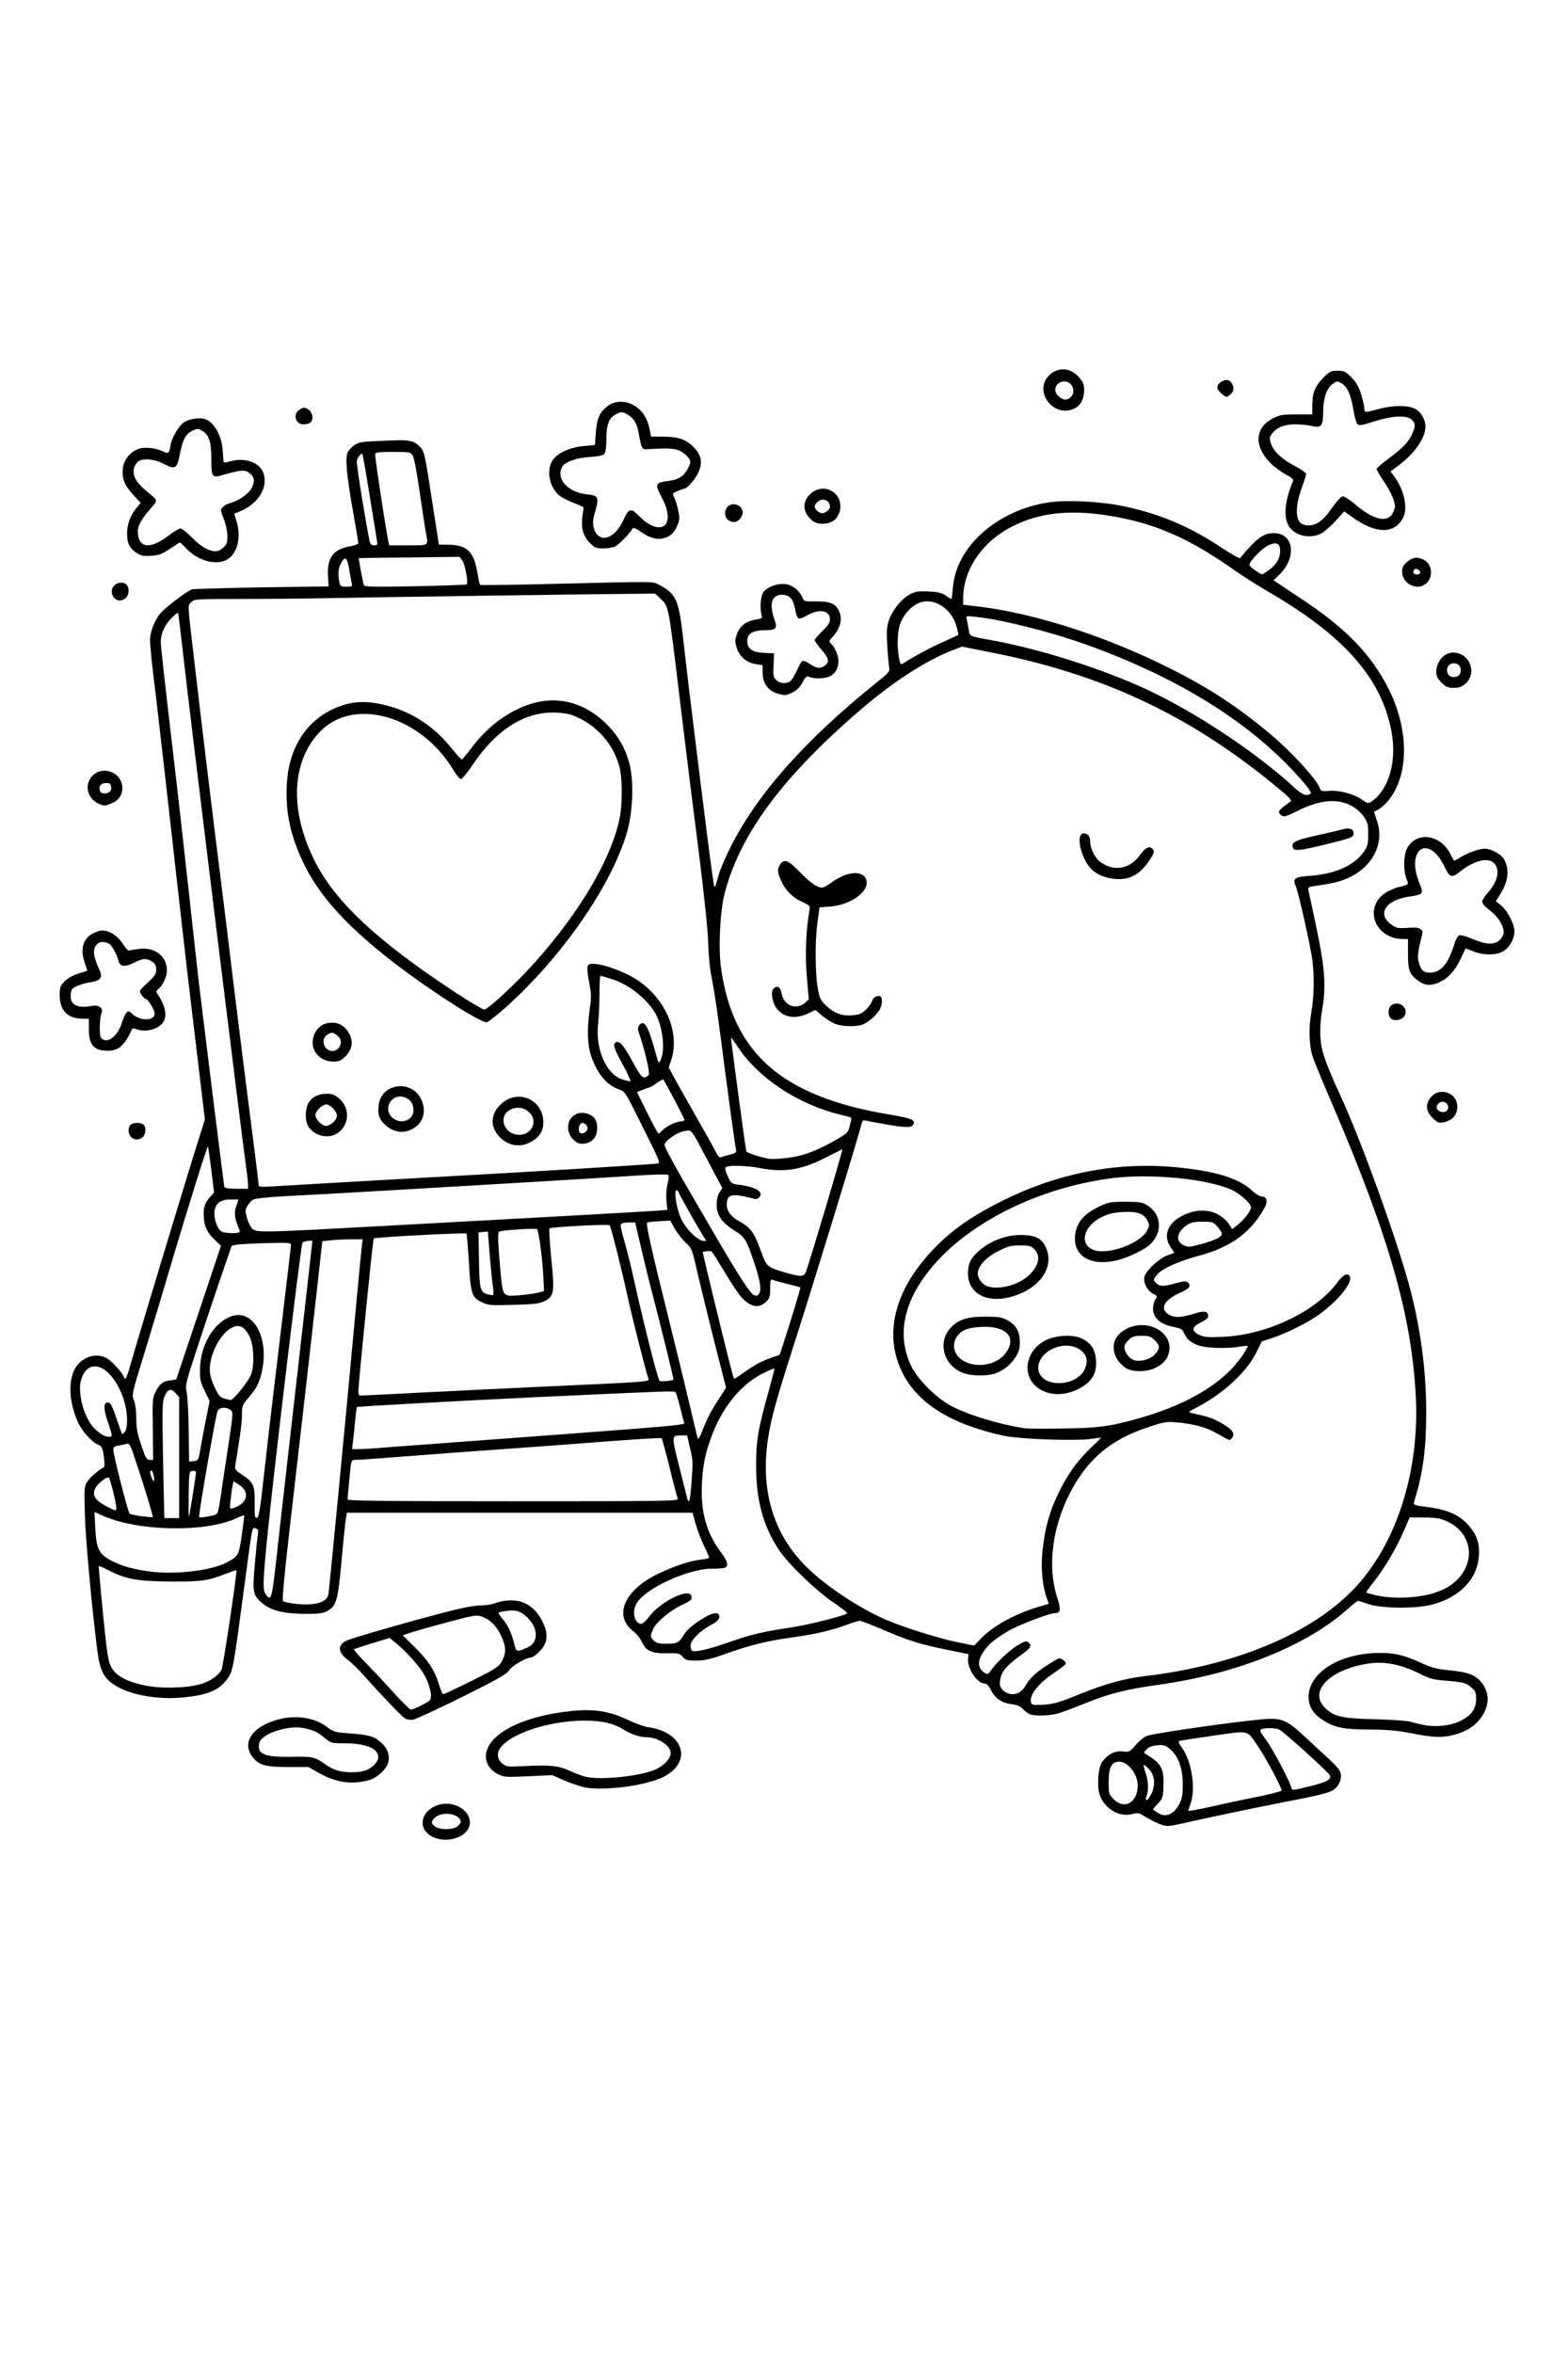 <?xml version="1.0" encoding="UTF-8"?>
<svg xmlns="http://www.w3.org/2000/svg" class="img-fluid" id="outputsvg" style="transform: none; transform-origin: 50% 50%; cursor: move;" width="1024" height="1536" viewBox="0 0 10240 15360">
  <rect x="0" y="0" width="10240" height="15360" fill="#808080" stroke="none"/>
  <g id="l2CVdU3eRMG0aAbFmTZMdnE" fill="rgb(0,0,0)" style="transform: none;">
    <g>
      <path id="p1ATZo9Oud" d="M2810 12029 c-14 -6 -37 -22 -52 -36 -25 -24 -28 -34 -28 -94 0 -103 43 -144 165 -156 78 -7 142 13 180 58 21 25 25 41 25 91 0 73 -22 108 -80 132 -45 18 -170 21 -210 5z m139 -128 c11 -7 9 -11 -9 -21 -28 -15 -85 4 -59 21 18 11 50 11 68 0z"></path>
      <path id="pTDgEz48D" d="M7520 11929 c-24 -11 -53 -27 -62 -36 -13 -12 -36 -15 -90 -14 -91 2 -149 -24 -193 -87 -29 -43 -30 -46 -30 -167 0 -110 2 -127 21 -152 36 -49 82 -73 137 -73 46 0 52 -3 88 -44 22 -25 54 -49 72 -55 17 -6 122 -24 232 -40 518 -78 662 -88 736 -51 21 11 79 58 127 103 48 45 118 110 154 143 73 67 83 89 76 165 -4 37 -12 58 -33 79 -31 32 -60 40 -395 105 -185 36 -500 103 -617 130 -87 21 -169 19 -223 -6z m111 -129 c32 -18 61 -87 61 -149 1 -76 -36 -165 -83 -203 -23 -19 -42 -26 -53 -22 -15 6 -12 11 18 36 47 39 59 82 54 205 -2 82 -7 105 -22 122 -21 23 -8 28 25 11z m427 -75 c119 -25 227 -47 240 -50 22 -5 21 -7 -22 -93 -48 -94 -139 -230 -161 -238 -11 -5 -269 28 -331 41 l-22 5 27 62 c23 57 26 75 26 196 0 105 3 131 13 127 7 -3 111 -25 230 -50z m-689 -6 c40 -43 32 -97 -22 -156 -29 -32 -53 -29 -66 8 -19 55 -14 104 15 138 30 36 46 39 73 10z m1213 -104 l57 -16 -62 -58 c-181 -168 -234 -214 -256 -222 -13 -5 -25 -8 -27 -7 -1 2 14 29 35 61 21 31 60 105 87 163 56 119 46 114 166 79z"></path>
      <path id="pfFQ98ahA" d="M3785 11697 c-33 -8 -92 -27 -130 -45 l-71 -31 -164 5 c-159 5 -166 4 -204 -18 -21 -13 -47 -39 -57 -58 -25 -47 -25 -129 1 -180 55 -107 257 -197 515 -229 190 -23 329 -6 459 57 44 22 101 43 126 46 120 17 201 74 216 151 29 154 -54 240 -276 285 -130 27 -331 35 -415 17z m307 -136 c62 -11 129 -27 149 -35 46 -19 99 -63 99 -82 0 -27 -72 -63 -146 -73 -83 -12 -109 -21 -161 -55 -59 -39 -162 -59 -266 -52 -177 13 -381 83 -451 155 l-37 37 22 20 c19 17 37 19 198 19 l176 0 72 32 c127 58 174 63 345 34z"></path>
      <path id="poeDaZhCn" d="M2170 11654 c-30 -8 -84 -31 -120 -51 l-65 -36 -135 -1 c-153 -1 -196 -15 -237 -76 -32 -47 -32 -143 0 -191 52 -77 164 -119 318 -119 114 0 174 16 237 65 39 30 50 33 140 40 131 9 167 20 215 65 40 37 42 40 45 112 3 64 1 77 -20 107 -12 19 -35 43 -49 54 -60 44 -223 59 -329 31z m181 -124 c19 -6 46 -21 59 -35 19 -20 21 -27 10 -40 -21 -25 -109 -45 -201 -45 -86 0 -87 0 -134 -39 -59 -49 -117 -66 -193 -57 -62 7 -155 53 -160 79 -6 32 38 41 188 42 153 0 169 4 241 57 31 23 95 47 129 48 14 0 41 -5 61 -10z"></path>
      <path id="pwg7OXgTt" d="M9185 11345 c-94 -19 -152 -24 -271 -25 -167 0 -229 -12 -304 -61 -25 -15 -56 -45 -70 -65 -22 -32 -25 -49 -25 -118 0 -71 4 -87 28 -129 70 -118 242 -187 469 -187 129 0 179 11 299 65 67 31 103 40 179 48 52 5 114 16 137 24 84 29 131 117 119 226 -21 206 -231 289 -561 222z m317 -137 c83 -36 128 -109 92 -149 -33 -36 -69 -48 -175 -57 -89 -8 -114 -14 -174 -44 -39 -20 -94 -43 -124 -52 -100 -30 -233 -15 -341 36 -51 25 -130 102 -130 127 0 24 57 76 105 98 32 14 81 18 240 24 132 4 220 11 260 22 117 31 166 30 247 -5z"></path>
      <path id="pQo1FqrOP" d="M2609 11243 c-15 -10 -78 -74 -140 -143 -127 -138 -198 -211 -246 -253 -30 -24 -33 -33 -33 -80 0 -57 5 -69 35 -84 28 -15 435 -133 646 -187 116 -31 196 -46 237 -46 36 0 80 -7 104 -17 29 -12 70 -18 128 -18 74 0 91 4 131 27 47 28 87 77 114 140 19 47 20 150 0 187 -15 31 -70 81 -87 81 -31 0 -125 54 -143 83 -16 26 -71 58 -310 176 -260 130 -296 145 -350 148 -46 3 -66 0 -86 -14z m167 -178 c12 -30 -52 -139 -128 -220 -104 -110 -108 -112 -197 -85 l-73 23 69 71 c38 39 109 115 157 168 l88 98 39 -21 c22 -11 42 -26 45 -34z m422 -197 c18 -11 42 -38 53 -60 l21 -40 -32 -64 c-30 -62 -73 -105 -117 -118 -13 -4 -90 12 -194 40 -249 66 -231 54 -169 119 70 72 106 127 130 202 l21 61 127 -60 c70 -33 142 -69 160 -80z m247 -162 c22 -22 23 -29 14 -53 -13 -34 -55 -80 -91 -99 -36 -19 -43 -3 -18 38 11 18 25 56 31 85 14 60 27 66 64 29z"></path>
      <path id="pnobrPwDZ" d="M6695 11220 c-11 -4 -31 -19 -44 -33 -17 -19 -38 -28 -78 -33 -63 -8 -104 -37 -134 -95 -12 -24 -26 -39 -38 -39 -48 0 -110 -89 -111 -160 l0 -35 -118 -22 c-164 -31 -269 -63 -423 -129 l-133 -57 -76 26 c-110 38 -177 54 -345 77 -168 24 -267 49 -435 109 -104 37 -124 41 -212 41 -86 0 -100 -2 -117 -21 -16 -17 -33 -21 -103 -23 -103 -4 -139 -20 -167 -79 -11 -24 -35 -53 -52 -66 -51 -38 -69 -78 -69 -154 0 -83 21 -129 88 -194 74 -70 286 -165 403 -180 l47 -6 -24 -54 c-14 -30 -33 -85 -43 -121 l-18 -67 -1099 0 -1099 0 -7 45 c-4 25 -17 149 -28 275 -31 335 -35 340 -265 340 -105 0 -157 -5 -206 -18 -73 -20 -134 -64 -154 -110 -11 -26 -14 -14 -34 135 -45 331 -52 366 -81 410 -38 56 -98 94 -178 111 -218 49 -499 20 -625 -64 -71 -47 -95 -95 -112 -230 -40 -304 -77 -721 -81 -914 -6 -241 -5 -247 82 -307 35 -25 44 -37 40 -53 -3 -11 -6 -27 -6 -36 0 -9 -13 -22 -30 -29 -66 -28 -136 -129 -166 -245 -19 -70 -18 -236 1 -283 35 -82 85 -112 188 -112 62 0 78 4 108 25 19 14 42 36 51 48 20 26 11 47 87 -209 64 -216 176 -587 328 -1079 l95 -310 -27 -230 c-14 -126 -35 -300 -46 -385 -10 -85 -44 -375 -74 -645 -104 -917 -155 -1360 -165 -1445 -49 -399 -51 -471 -15 -545 13 -27 32 -59 42 -71 40 -45 182 -152 209 -157 16 -3 221 -9 457 -13 l427 -6 0 -69 c0 -119 36 -171 132 -190 32 -6 58 -17 58 -23 0 -6 -14 -90 -32 -186 -35 -198 -46 -371 -26 -410 7 -13 28 -34 45 -46 29 -19 51 -22 221 -28 294 -12 279 -28 341 372 l45 299 69 6 c120 10 160 49 183 177 8 46 16 85 18 88 3 2 211 -1 463 -8 673 -17 662 -17 703 4 114 61 133 101 160 343 11 98 29 252 40 343 58 476 73 599 108 870 l37 295 62 -125 c112 -228 286 -461 522 -697 108 -109 323 -299 447 -396 l61 -48 -5 -148 c-4 -121 -2 -157 12 -199 23 -67 76 -135 131 -168 43 -25 51 -26 164 -23 l119 4 6 -53 c30 -254 303 -485 628 -533 126 -18 395 -6 543 25 235 49 430 130 630 262 l86 57 52 -56 c62 -67 106 -87 186 -87 l60 0 -10 -32 c-17 -61 -5 -188 25 -258 4 -11 -6 -22 -37 -38 -55 -29 -123 -95 -148 -143 -29 -57 -27 -174 4 -220 38 -57 105 -83 225 -87 l102 -4 0 -51 c0 -81 17 -124 69 -178 l47 -49 78 0 79 0 42 43 c32 32 48 59 64 111 11 37 21 76 21 86 0 17 3 17 53 4 77 -20 233 -18 277 4 46 23 69 71 69 147 1 96 -53 190 -152 266 l-45 34 31 60 c40 78 49 208 20 265 -31 59 -74 80 -165 80 -67 0 -87 -4 -136 -29 -31 -16 -68 -37 -81 -48 l-23 -19 -50 52 c-67 71 -98 84 -197 84 l-81 0 0 70 c0 70 -12 107 -55 166 -15 20 -10 24 152 132 323 214 525 459 609 738 35 118 45 323 20 428 -21 89 -69 178 -121 224 -39 35 -41 39 -32 72 5 19 7 69 5 111 -8 131 -69 224 -187 284 -56 28 -157 55 -211 55 -60 1 -60 2 -24 165 65 289 79 476 48 650 -10 54 -14 113 -10 148 6 55 51 177 131 352 137 297 365 927 449 1240 129 478 149 1053 50 1411 -5 20 0 22 84 33 112 15 192 52 248 113 62 67 77 117 72 235 -3 85 -8 105 -33 152 -53 96 -152 166 -282 198 -95 23 -377 24 -447 0 l-49 -16 -54 49 c-250 228 -715 415 -1214 486 -230 32 -335 59 -497 125 -70 28 -149 58 -177 65 -54 15 -208 18 -240 4z m321 -189 c171 -70 296 -104 434 -120 220 -26 402 -64 580 -122 590 -191 918 -480 1083 -956 124 -354 135 -720 37 -1203 -69 -343 -225 -797 -470 -1370 -65 -151 -126 -297 -136 -325 -25 -72 -30 -241 -10 -358 18 -108 20 -182 6 -282 -15 -104 -88 -435 -105 -473 -18 -40 -19 -106 -2 -119 6 -6 51 -13 98 -17 160 -11 282 -66 344 -154 56 -82 28 -180 -70 -237 -84 -50 -163 -41 -307 31 -71 36 -143 45 -166 22 -20 -20 -14 -79 9 -104 12 -12 18 -28 14 -34 -11 -18 -243 -200 -348 -274 -462 -322 -987 -538 -1578 -651 -155 -29 -151 -30 -297 44 -163 82 -339 207 -533 378 -735 648 -978 1168 -823 1763 113 433 439 672 1059 775 84 14 152 30 157 37 12 20 10 82 -4 96 -17 17 -107 15 -225 -7 l-102 -18 -16 56 c-68 236 -311 1027 -431 1401 -113 351 -149 481 -169 615 -20 132 -19 194 4 313 57 291 232 505 584 710 58 34 142 78 186 97 108 46 337 119 439 140 l83 16 40 -41 c72 -74 229 -160 357 -196 48 -13 61 -21 58 -33 -38 -124 -31 -344 15 -526 36 -142 135 -329 225 -425 l45 -48 -233 -5 c-182 -4 -253 -9 -325 -25 -276 -60 -463 -155 -581 -294 -106 -125 -148 -259 -138 -438 3 -59 14 -132 24 -166 48 -152 168 -324 319 -457 252 -222 672 -401 1061 -452 222 -29 574 -13 763 35 110 28 180 61 232 109 24 23 54 41 65 41 41 0 55 66 26 123 -85 165 -222 268 -430 323 -154 41 -294 107 -272 129 3 4 30 -1 59 -9 63 -19 120 -21 137 -4 7 7 12 31 12 55 l0 43 -62 28 c-35 16 -71 38 -81 50 -18 20 -18 21 2 31 27 15 59 14 113 -5 25 -8 68 -14 94 -12 l49 3 3 53 3 52 -43 19 -43 18 39 13 c79 26 285 -10 455 -79 154 -62 301 -169 376 -272 37 -50 38 -50 89 -47 l51 3 3 50 c2 42 -2 58 -28 98 -30 45 -110 120 -193 181 -53 39 -198 110 -285 139 l-72 24 -37 73 c-47 95 -158 212 -276 291 -48 32 -80 59 -70 59 26 0 133 53 171 84 25 22 32 36 32 63 0 56 -15 73 -63 73 -31 0 -57 -10 -97 -36 -64 -40 -126 -60 -228 -73 -70 -9 -77 -8 -190 31 -234 79 -382 207 -495 425 -80 156 -126 348 -114 477 3 34 18 98 32 144 28 88 30 140 5 152 -8 5 -68 25 -133 45 -175 55 -317 146 -363 231 -30 55 -8 50 48 -12 70 -76 159 -134 208 -134 47 0 60 14 60 66 0 41 -3 45 -62 88 -114 81 -154 139 -118 171 26 24 61 13 83 -24 33 -55 67 -89 139 -137 117 -77 188 -71 188 17 0 37 -3 41 -70 85 -66 43 -150 125 -150 147 0 22 102 -4 246 -62z m-5741 -66 c64 -17 123 -57 142 -96 12 -25 89 -546 82 -553 -2 -3 -36 5 -74 16 -52 15 -111 21 -231 25 -189 6 -339 -8 -438 -42 -39 -14 -71 -23 -72 -22 -1 1 4 63 11 137 39 389 43 411 83 453 85 91 318 129 497 82z m3470 -280 c118 -40 197 -60 300 -76 126 -19 378 -74 398 -86 5 -3 -25 -28 -65 -56 -40 -29 -111 -88 -157 -132 -206 -197 -289 -372 -312 -659 -14 -171 0 -312 51 -513 22 -86 39 -158 37 -159 -2 -2 -26 12 -53 30 -175 118 -313 393 -331 661 -9 141 38 294 128 412 33 44 39 60 39 102 0 58 -5 61 -100 61 -161 0 -445 133 -496 231 -26 52 -4 50 49 -4 81 -81 156 -121 238 -125 66 -4 68 -3 74 21 15 60 4 80 -67 117 -74 38 -149 97 -175 137 -16 24 -16 26 2 39 23 17 76 18 97 2 8 -7 25 -30 38 -52 15 -24 51 -56 99 -88 70 -46 79 -49 130 -46 l56 3 3 43 c4 52 -3 62 -71 100 -29 17 -65 44 -81 61 -26 27 -27 31 -10 31 10 0 91 -25 179 -55z m-2669 -261 c25 -12 35 -24 39 -48 5 -29 58 -578 126 -1296 16 -173 43 -456 59 -629 17 -172 30 -318 30 -324 0 -6 -33 -8 -97 -3 -53 4 -98 8 -98 9 -1 1 -18 153 -38 337 -39 358 -98 873 -172 1506 -25 216 -45 406 -45 422 0 35 9 38 103 41 36 0 72 -5 93 -15z m7256 -54 c167 -51 265 -189 210 -296 -44 -85 -131 -135 -240 -138 l-65 -1 -42 95 c-44 100 -116 225 -172 299 -18 24 -32 46 -29 48 2 2 23 8 47 13 66 14 215 4 291 -20z m-7995 -161 c39 -10 89 -27 110 -38 71 -38 83 -52 93 -116 15 -91 14 -108 -7 -96 -36 18 -177 41 -296 47 -197 11 -455 -22 -571 -71 -18 -8 -19 -5 -12 56 11 94 30 127 100 165 142 78 395 101 583 53z m430 -26 c-3 -10 -5 -2 -5 17 0 19 2 27 5 18 2 -10 2 -26 0 -35z m10 -95 c-2 -13 -4 -5 -4 17 -1 22 1 32 4 23 2 -10 2 -28 0 -40z m10 -95 c-2 -16 -4 -5 -4 22 0 28 2 40 4 28 2 -13 2 -35 0 -50z m80 -713 c-2 -27 -64 501 -72 615 -2 39 13 -78 35 -260 22 -181 39 -341 37 -355z m-727 237 c0 -289 -3 -367 -13 -382 -13 -17 -15 -16 -26 16 -9 25 -10 121 -5 382 7 328 8 347 26 347 17 0 18 -17 18 -363z m-195 331 c-3 -13 -32 -103 -62 -200 -52 -164 -58 -178 -80 -178 -13 0 -23 6 -23 13 0 19 81 340 91 359 5 9 21 19 36 21 16 2 32 5 36 6 5 0 5 -9 2 -21z m482 -214 c17 -120 38 -259 46 -307 12 -76 12 -90 0 -94 -20 -8 -22 -4 -38 74 -14 66 -95 540 -95 555 0 3 12 3 27 -1 l27 -7 33 -220z m-718 129 c-18 -70 -19 -70 -40 -44 -10 13 -19 27 -19 31 0 6 57 49 67 50 1 0 -3 -17 -8 -37z m856 -12 c-10 -16 -25 -3 -25 22 0 20 1 20 16 5 9 -9 13 -21 9 -27z m2813 2 c-3 -10 -22 -89 -44 -175 -38 -155 -39 -158 -65 -158 -15 0 -175 11 -355 25 -181 14 -423 32 -539 40 -115 8 -300 22 -410 30 -444 34 -591 45 -616 45 -26 0 -27 1 -33 88 -4 48 -10 95 -12 105 -5 16 49 17 1036 17 988 0 1042 -1 1038 -17z m-2658 -383 c26 -232 77 -662 133 -1121 l13 -107 -120 4 c-67 3 -139 7 -162 10 l-41 5 -76 221 c-43 122 -75 223 -72 226 3 3 14 -3 24 -12 44 -40 149 -58 208 -35 96 36 146 179 123 354 -15 115 -34 163 -90 230 -48 57 -50 61 -50 121 0 34 -9 115 -20 181 l-21 118 22 15 c12 8 38 31 58 50 20 19 37 31 38 25 1 -5 16 -134 33 -285z m2754 112 c-10 -49 -22 -81 -28 -79 -13 5 -14 -3 15 127 19 82 25 97 27 70 2 -19 -4 -72 -14 -118z m-3163 -362 c-11 -19 -25 -57 -32 -85 -11 -44 -13 -47 -19 -25 -4 14 -3 104 1 200 4 96 8 191 9 210 1 19 15 -32 31 -115 l29 -150 -19 -35z m-346 148 c0 -159 2 -176 22 -214 28 -53 46 -67 94 -73 l40 -6 138 -412 139 -413 -38 -38 c-45 -45 -60 -92 -60 -190 0 -75 8 -101 42 -138 16 -18 18 -30 12 -89 l-7 -68 -39 124 c-21 68 -86 284 -144 479 -58 195 -142 471 -185 612 -65 212 -77 261 -69 283 6 14 10 62 10 106 0 57 6 99 22 145 13 35 23 64 23 64 0 0 0 -78 0 -172z m1700 137 c110 -8 326 -24 480 -35 154 -11 363 -27 465 -35 102 -8 309 -24 460 -35 311 -23 350 -28 350 -42 0 -18 -31 -133 -38 -140 -4 -3 -99 -2 -212 3 -603 27 -1294 61 -1513 74 -137 8 -259 15 -272 15 -27 0 -30 12 -41 138 l-6 84 63 -6 c35 -3 154 -13 264 -21z m-2002 -126 c-7 -23 -13 -67 -11 -98 l3 -56 48 -3 c45 -3 48 -2 62 30 8 18 14 27 15 19 1 -32 -63 -141 -105 -180 -39 -36 -48 -40 -66 -30 -12 6 -29 30 -40 54 -16 36 -17 51 -9 96 13 66 50 145 84 182 15 15 28 27 30 27 2 0 -3 -19 -11 -41z m6550 -4 c272 -50 551 -163 704 -284 59 -46 153 -140 153 -152 0 -5 -45 -9 -100 -9 -166 0 -236 -25 -266 -95 -8 -21 -22 -34 -38 -37 -24 -5 -24 -4 -9 19 22 34 14 153 -13 190 -39 51 -97 73 -196 73 -102 0 -133 -12 -175 -67 -23 -30 -28 -48 -31 -107 -3 -61 0 -76 20 -106 34 -51 98 -80 178 -80 l65 0 -3 -75 c-2 -41 -8 -75 -13 -75 -21 0 -49 -66 -49 -116 0 -72 39 -124 143 -189 13 -8 14 -17 8 -45 -5 -19 -9 -30 -10 -23 -4 48 -155 140 -269 164 -80 16 -209 8 -250 -17 -55 -31 -72 -70 -72 -158 0 -123 39 -183 157 -239 66 -31 72 -32 203 -32 123 0 138 2 172 23 44 27 78 78 78 117 l0 28 20 -26 c33 -41 121 -79 199 -85 95 -6 164 12 207 55 l35 35 35 -38 35 -37 -32 -33 c-80 -83 -341 -144 -616 -144 -408 0 -909 180 -1208 433 -181 154 -303 336 -337 504 -14 69 2 159 44 243 41 85 158 201 253 254 109 60 320 124 490 150 67 10 403 -3 488 -19z m-2617 -57 c15 -29 44 -80 66 -112 38 -57 39 -62 29 -100 -36 -134 -145 -572 -171 -689 -30 -133 -33 -140 -72 -175 -22 -20 -54 -60 -70 -89 -26 -47 -34 -53 -61 -53 -18 0 -37 4 -44 8 -14 9 6 99 130 597 47 187 102 413 124 502 21 90 39 163 40 163 2 0 15 -24 29 -52z m-2708 -98 c-1 -28 -2 -25 -8 15 -5 28 -8 66 -8 85 1 28 2 25 8 -15 5 -27 8 -66 8 -85z m-340 -82 c76 -85 96 -186 54 -281 -28 -64 -45 -73 -81 -48 -51 36 -121 170 -121 230 0 25 55 142 72 152 18 12 17 12 76 -53z m349 -10 c-2 -13 -4 -5 -4 17 -1 22 1 32 4 23 2 -10 2 -28 0 -40z m918 27 c165 -8 498 -24 740 -35 448 -20 635 -30 635 -35 0 -2 -20 -79 -44 -171 -24 -93 -54 -214 -66 -269 -11 -55 -44 -194 -72 -309 l-52 -209 -165 7 c-91 4 -167 9 -169 11 -3 2 3 89 13 192 28 301 24 305 -282 311 -181 4 -194 3 -236 -17 -66 -32 -74 -56 -85 -264 -6 -99 -13 -181 -16 -184 -3 -3 -121 2 -263 11 -142 9 -263 16 -270 16 -15 0 -17 16 -63 475 -21 220 -41 422 -44 448 l-5 48 72 -6 c40 -3 207 -12 372 -20z m-908 -117 c-2 -13 -4 -5 -4 17 -1 22 1 32 4 23 2 -10 2 -28 0 -40z m2436 -20 c-9 -35 -46 -182 -83 -328 -37 -146 -84 -336 -105 -422 -27 -119 -40 -158 -52 -158 -10 0 -13 5 -8 18 9 23 76 296 114 467 54 241 123 485 136 485 10 0 9 -14 -2 -62z m586 -53 c19 -10 57 -25 84 -34 l49 -17 59 -184 c33 -101 58 -189 55 -196 -2 -6 -22 -14 -44 -18 -22 -3 -47 -9 -56 -12 -13 -5 -16 2 -16 41 0 57 -12 80 -50 100 -46 24 -111 19 -155 -11 -49 -33 -61 -49 -137 -173 -34 -57 -64 -98 -66 -92 -2 6 33 159 78 341 l82 330 41 -29 c23 -15 58 -36 76 -46z m-3012 -7 c-2 -13 -4 -5 -4 17 -1 22 1 32 4 23 2 -10 2 -28 0 -40z m5591 -41 l23 -22 -26 -22 c-34 -30 -67 -29 -102 1 l-28 24 25 27 c29 31 69 29 108 -8z m-5581 -44 c-3 -10 -5 -2 -5 17 0 19 2 27 5 18 2 -10 2 -26 0 -35z m10 -80 c-3 -10 -5 -2 -5 17 0 19 2 27 5 18 2 -10 2 -26 0 -35z m1547 -285 l39 -10 -7 -86 c-7 -91 -30 -250 -38 -257 -6 -6 -175 7 -185 14 -6 3 -4 70 3 161 7 85 13 158 13 162 1 4 7 13 15 21 16 15 89 13 160 -5z m1415 -124 c-45 -141 -69 -185 -118 -212 -22 -13 -55 -35 -73 -50 l-32 -27 29 50 c129 222 218 360 223 346 1 -5 -11 -53 -29 -107z m-1733 -89 l-15 -120 6 150 c3 83 8 155 12 160 12 20 11 -73 -3 -190z m2088 13 c112 -368 186 -614 186 -620 0 -4 -29 6 -63 23 -124 58 -287 74 -444 44 -43 -8 -94 -15 -115 -15 -36 0 -36 1 -26 28 10 25 18 29 77 39 104 16 125 30 129 81 6 76 -2 79 -165 56 -33 -5 -44 -3 -49 9 -8 22 24 62 71 88 80 44 99 71 149 210 30 84 36 88 131 119 93 30 91 31 119 -62z m2011 -84 c97 -25 195 -88 195 -126 0 -10 -15 -28 -32 -39 -67 -42 -227 1 -284 76 -32 42 -25 71 19 90 40 18 32 18 102 -1z m576 -40 c30 -9 62 -21 72 -26 18 -9 18 -11 2 -28 -37 -40 -110 -32 -163 20 -18 17 -21 25 -11 36 15 18 33 18 100 -2z m-6332 -94 c-6 -16 -9 -52 -7 -80 2 -36 -1 -50 -10 -50 -14 0 -62 48 -62 62 0 21 30 77 47 87 34 19 43 14 32 -19z m924 -15 c347 -19 882 -48 1187 -65 305 -16 587 -33 627 -36 l72 -6 3 -86 3 -85 -110 7 c-60 3 -258 15 -440 26 -181 11 -449 26 -595 35 -146 8 -456 26 -690 40 -234 14 -507 29 -607 34 -183 10 -209 16 -232 53 -16 25 2 82 32 103 29 20 25 20 750 -20z m2228 -215 c2 -8 -25 -71 -60 -139 -111 -219 -117 -225 -183 -171 l-36 30 60 107 c33 60 81 144 107 188 27 44 59 100 72 124 l24 44 6 -84 c4 -46 8 -91 10 -99z m-3076 -52 c-4 -21 -68 -524 -130 -1028 -194 -1576 -315 -2572 -315 -2594 0 -20 -30 19 -45 58 -16 41 -15 56 20 352 83 715 107 920 150 1314 52 479 61 557 156 1325 38 314 72 576 74 583 3 7 22 12 50 12 42 0 45 -2 40 -22z m670 -23 c242 -14 604 -34 805 -45 201 -11 542 -32 758 -45 216 -14 402 -25 413 -25 14 0 19 -6 17 -17 -2 -10 -47 -104 -101 -210 -93 -183 -99 -193 -133 -202 -78 -21 -144 -100 -184 -221 -26 -77 -31 -230 -11 -347 11 -63 10 -84 -4 -150 -9 -43 -15 -96 -13 -118 l3 -40 58 -3 c76 -4 163 19 267 70 145 71 246 190 285 339 17 62 20 208 5 258 -11 39 -12 36 182 375 59 104 108 193 108 199 0 7 49 2 58 -7 1 -2 -12 -101 -28 -221 -17 -119 -46 -337 -65 -484 -19 -146 -43 -308 -54 -360 -12 -55 -23 -157 -27 -245 -3 -83 -31 -347 -61 -586 -30 -239 -60 -487 -68 -550 -8 -63 -30 -248 -50 -410 -60 -504 -77 -624 -87 -645 -16 -31 -61 -76 -85 -85 -12 -5 -228 -5 -480 0 -252 5 -910 15 -1462 21 -919 12 -1006 14 -1022 30 -9 9 -15 27 -13 40 2 13 15 128 30 254 14 127 43 376 65 555 22 179 51 420 65 535 14 116 39 316 55 445 17 129 48 381 69 560 36 296 98 788 150 1193 11 87 20 161 20 165 0 4 21 6 47 4 27 -1 246 -13 488 -27z m2937 -170 c75 -20 154 -54 243 -107 39 -23 71 -42 71 -42 1 -1 4 -11 8 -22 6 -19 0 -23 -60 -38 -217 -55 -422 -170 -566 -319 -32 -33 -58 -53 -58 -44 0 30 72 542 76 547 3 3 26 13 52 22 60 21 158 22 234 3z m-826 -209 l50 -19 -49 -92 -49 -92 -36 19 c-20 10 -42 18 -49 18 -7 0 -13 4 -13 10 0 15 84 181 90 177 3 -1 28 -11 56 -21z m-361 -387 c-19 -37 -25 -62 -23 -97 l3 -47 45 -3 c25 -1 50 1 56 5 6 5 30 43 54 86 23 43 45 76 47 73 3 -2 -9 -50 -26 -104 -33 -108 -37 -133 -21 -163 16 -29 93 -27 114 3 29 41 16 5 -15 -44 -17 -26 -55 -70 -85 -97 -51 -47 -161 -111 -191 -111 -10 0 -13 22 -13 92 0 50 -5 120 -11 155 -17 97 13 223 69 286 25 28 24 20 -3 -34z m5014 -1824 c12 -25 29 -79 38 -121 18 -89 8 -175 -33 -296 -99 -292 -336 -533 -774 -787 -69 -40 -168 -103 -220 -140 -248 -174 -411 -255 -630 -315 -134 -36 -279 -57 -391 -57 -329 0 -622 198 -678 459 -17 81 -18 79 52 87 415 44 943 220 1405 469 193 104 362 220 537 367 145 121 325 320 325 358 0 7 23 11 58 11 70 0 166 24 201 50 l26 19 31 -30 c17 -17 41 -50 53 -74z m-705 -136 c-103 -109 -446 -351 -654 -461 -337 -179 -768 -336 -1124 -409 -181 -37 -184 -37 -178 1 5 34 1 32 152 60 344 63 786 208 1080 355 228 114 497 284 665 419 44 35 82 65 84 65 3 1 -8 -13 -25 -30z m-2224 -781 c47 -22 95 -44 108 -49 22 -8 22 -10 7 -46 -21 -49 -57 -86 -105 -108 -52 -23 -85 -14 -137 41 -54 55 -77 130 -68 209 l7 54 52 -30 c28 -17 89 -49 136 -71z m-3074 -391 c7 -10 -11 -78 -26 -97 l-19 -25 -293 4 c-161 2 -294 4 -295 5 -2 2 17 96 23 115 4 12 51 13 306 7 166 -4 303 -8 304 -9z m5258 -108 c27 -21 61 -77 52 -86 -10 -11 -44 9 -81 47 -33 34 -37 42 -25 50 21 13 24 13 54 -11z m-5527 -191 c-4 -24 -20 -137 -37 -252 -18 -123 -36 -219 -45 -233 -14 -21 -23 -23 -97 -23 l-81 0 7 65 c6 59 59 394 72 458 l6 27 90 0 91 0 -6 -42z m5850 -115 c12 -8 44 -48 73 -89 l51 -74 49 0 c43 0 55 5 97 42 110 95 174 119 194 74 16 -35 6 -64 -51 -149 -39 -59 -50 -83 -50 -115 0 -40 3 -43 90 -108 84 -63 150 -138 150 -170 0 -18 -33 -34 -69 -34 -17 0 -73 14 -124 30 -101 32 -158 38 -175 17 -6 -7 -16 -47 -23 -88 -12 -79 -36 -146 -61 -166 -35 -30 -78 71 -78 183 0 70 -2 75 -25 86 -19 8 -45 8 -110 -2 -98 -15 -146 -6 -184 34 l-23 25 22 36 c24 38 75 77 158 119 51 26 52 28 52 69 0 24 -13 80 -30 125 -35 96 -37 135 -10 162 20 20 36 19 77 -7z"></path>
      <path id="p18Ho1xxys" d="M5427 6715 c-21 -8 -55 -27 -75 -43 -34 -27 -39 -28 -67 -16 -40 17 -147 17 -189 0 -54 -23 -80 -69 -84 -151 -5 -84 6 -98 68 -93 40 3 43 5 58 52 10 27 27 55 38 63 19 12 25 11 47 -9 26 -23 26 -23 15 -113 -10 -86 -5 -344 8 -430 6 -39 5 -41 -31 -54 -89 -32 -165 -140 -165 -236 0 -75 18 -95 85 -95 52 0 55 1 99 52 25 29 64 67 86 84 l41 33 47 -33 c62 -44 102 -56 183 -56 59 0 70 3 83 22 23 33 21 113 -5 154 -30 49 -129 95 -218 102 l-69 5 -13 91 c-16 110 -15 280 1 377 10 59 18 76 46 105 50 49 109 77 149 70 35 -7 105 -74 105 -101 0 -18 35 -28 81 -23 33 3 34 4 37 52 4 66 -3 89 -40 131 -51 59 -94 75 -195 74 -49 0 -105 -7 -126 -14z"></path>
      <path id="pEfeNa86F" d="M7165 5746 c-58 -27 -84 -53 -116 -116 -24 -46 -37 -147 -25 -195 6 -22 11 -25 54 -25 57 0 72 12 72 57 0 73 63 148 133 160 47 7 90 -18 133 -77 34 -48 38 -50 83 -50 26 0 52 5 59 12 46 46 -37 195 -133 239 -62 29 -195 26 -260 -5z"></path>
      <path id="pBZ3LQx78" d="M8418 5574 c-13 -12 -9 -101 5 -111 6 -6 77 -25 157 -43 80 -18 166 -37 192 -43 35 -8 54 -8 72 1 23 10 26 18 26 62 0 60 7 55 -173 101 -124 30 -266 48 -279 33z"></path>
      <path id="pF4EfxSGc" d="M6785 9111 c-77 -35 -105 -85 -105 -183 l0 -62 -27 37 c-64 84 -133 111 -274 105 -158 -5 -234 -61 -246 -181 -9 -89 4 -143 43 -187 55 -60 106 -75 259 -75 116 0 135 2 173 23 63 33 82 71 82 161 l0 74 29 -40 c47 -64 105 -87 232 -91 92 -3 112 -1 147 17 68 34 86 71 90 176 3 85 2 92 -26 136 -23 35 -45 54 -93 78 -56 28 -71 31 -153 31 -67 0 -102 -5 -131 -19z m191 -130 c44 -20 84 -63 84 -91 0 -30 -57 -70 -99 -70 -44 0 -111 40 -134 80 -15 24 -15 29 0 49 16 23 66 50 93 50 8 0 33 -8 56 -18z m-509 -122 c49 -24 96 -79 91 -106 -2 -10 -23 -28 -48 -41 -79 -41 -195 -17 -233 47 -21 36 -1 72 55 100 54 26 80 26 135 0z"></path>
      <path id="p16wEKaqz6" d="M6409 8500 c-45 -13 -80 -42 -101 -83 -16 -33 -19 -55 -16 -123 3 -74 6 -86 34 -120 76 -94 197 -144 348 -144 113 0 151 17 184 80 24 48 29 129 12 189 -35 123 -187 212 -358 210 -43 0 -89 -4 -103 -9z m183 -146 c53 -18 122 -73 144 -115 14 -28 13 -31 -10 -54 -36 -36 -87 -33 -174 11 -63 31 -132 92 -132 117 0 4 11 19 25 32 29 30 79 33 147 9z"></path>
      <path id="pVw23jSyS" d="M3307 7498 c-81 -22 -136 -113 -123 -206 8 -58 29 -96 73 -129 34 -26 43 -28 129 -28 78 0 97 3 120 21 56 41 69 69 72 157 3 73 1 86 -20 117 -46 69 -146 96 -251 68z m123 -148 c27 -27 25 -34 -11 -64 -28 -24 -32 -25 -58 -11 -40 20 -45 42 -16 71 29 29 58 31 85 4z"></path>
      <path id="pe713xA4w" d="M3744 7491 c-44 -19 -64 -59 -64 -128 0 -75 9 -97 50 -118 57 -30 166 -11 189 33 6 12 11 52 11 91 0 59 -4 74 -23 97 -20 23 -33 28 -83 31 -32 1 -69 -1 -80 -6z"></path>
      <path id="pIIAl3SvG" d="M2041 7433 c-59 -31 -75 -63 -76 -151 0 -133 38 -172 169 -172 66 0 78 3 107 27 39 33 59 79 59 135 0 65 -16 111 -50 143 -27 26 -39 30 -103 33 -55 2 -80 -1 -106 -15z m109 -139 c11 -12 10 -18 -3 -32 -16 -15 -18 -15 -34 0 -13 14 -14 20 -3 32 7 9 16 16 20 16 4 0 13 -7 20 -16z"></path>
      <path id="pPQK0i9ow" d="M2535 7406 c-39 -17 -84 -63 -91 -93 -4 -13 -4 -57 -2 -97 3 -63 7 -79 28 -101 39 -42 73 -55 145 -55 131 0 191 65 183 200 -4 79 -24 114 -79 142 -41 21 -140 23 -184 4z m130 -154 c3 -7 -6 -24 -20 -38 -20 -20 -29 -23 -44 -15 -32 18 -35 44 -6 68 22 19 29 21 45 11 11 -7 22 -19 25 -26z"></path>
      <path id="pzkkxsaiT" d="M2073 6940 c-44 -26 -63 -68 -63 -135 0 -108 42 -155 144 -162 105 -7 166 42 174 140 5 69 -11 119 -49 152 -27 22 -40 25 -102 25 -54 0 -80 -5 -104 -20z m112 -130 c3 -6 -1 -13 -10 -16 -19 -8 -30 0 -20 15 8 14 22 14 30 1z"></path>
      <path id="p156KGXJSv" d="M3044 6657 c-250 -148 -593 -401 -760 -559 -238 -225 -385 -474 -429 -725 -19 -108 -19 -307 0 -396 39 -183 163 -331 333 -398 76 -30 273 -33 372 -5 147 41 301 140 400 258 l54 65 35 -46 c80 -108 177 -189 298 -250 160 -80 353 -81 512 -4 71 34 177 136 223 213 20 34 46 98 58 143 20 73 22 98 17 247 -5 184 -24 271 -92 430 -117 272 -389 648 -652 901 -215 206 -228 210 -369 126z m220 -202 c268 -247 519 -578 650 -856 86 -183 116 -296 116 -439 0 -188 -105 -357 -273 -440 -117 -57 -212 -50 -362 28 -88 46 -199 155 -280 277 l-60 90 -45 0 c-44 0 -46 -1 -77 -55 -104 -175 -280 -310 -463 -356 -133 -33 -261 6 -357 110 -177 191 -186 460 -28 776 131 262 383 500 880 832 104 70 192 128 194 128 2 0 49 -43 105 -95z"></path>
      <path id="p1DtknKWVp" d="M827 7452 c-20 -22 -23 -122 -5 -140 7 -7 39 -12 73 -12 34 0 66 5 73 12 20 20 15 122 -6 141 -26 24 -113 23 -135 -1z"></path>
      <path id="pIfplk93q" d="M9325 7327 c-33 -33 -35 -39 -35 -101 0 -58 3 -69 29 -98 27 -31 34 -33 93 -33 107 0 143 39 136 148 -6 83 -34 110 -123 115 -63 4 -66 3 -100 -31z"></path>
      <path id="p1oNrDE8l" d="M604 6879 c-36 -18 -54 -62 -54 -133 l0 -66 -40 0 c-57 0 -106 -23 -130 -62 -16 -26 -20 -50 -20 -121 0 -88 1 -90 34 -123 19 -19 52 -38 78 -45 l44 -12 -4 -87 c-6 -133 26 -175 143 -187 71 -7 133 22 172 80 l28 42 75 -3 c88 -3 132 15 167 67 32 48 33 156 1 212 -21 38 -21 40 -5 74 19 41 23 155 6 187 -16 30 -86 58 -151 58 -56 0 -56 0 -83 46 -39 66 -74 84 -165 83 -41 0 -84 -5 -96 -10z m125 -155 c11 -14 27 -49 37 -77 9 -29 21 -58 27 -64 17 -22 76 -15 109 12 16 14 36 25 43 25 30 0 23 -21 -20 -64 -38 -39 -45 -52 -45 -85 0 -35 6 -44 50 -81 28 -23 50 -50 50 -61 0 -30 -44 -35 -85 -10 -35 20 -97 27 -129 15 -9 -3 -20 -22 -26 -43 -15 -55 -48 -103 -68 -99 -25 5 -26 41 -3 87 28 54 29 136 2 151 -11 5 -29 10 -40 10 -28 0 -113 29 -128 44 -10 9 -10 16 3 34 15 21 20 22 88 16 105 -9 122 14 95 134 -18 78 1 105 40 56z"></path>
      <path id="psPsmOoLA" d="M9049 6673 c-8 -9 -14 -39 -14 -70 0 -67 17 -83 90 -83 67 0 85 18 85 87 0 66 -18 83 -92 83 -39 0 -60 -5 -69 -17z"></path>
      <path id="pFNWm5Bnl" d="M9240 6438 c-63 -44 -75 -69 -78 -179 l-4 -99 -26 0 c-76 0 -153 -46 -178 -107 -8 -18 -14 -61 -14 -95 0 -105 45 -161 154 -193 l51 -15 -3 -100 c-5 -154 31 -207 148 -217 95 -9 166 28 215 111 9 16 13 15 55 -5 67 -33 175 -38 232 -10 65 31 83 68 82 171 0 69 -4 93 -22 128 l-23 43 27 32 c44 53 64 106 64 177 0 78 -21 125 -69 157 -29 20 -47 23 -122 23 -48 0 -98 -4 -112 -9 -22 -9 -26 -5 -50 44 -55 113 -129 165 -234 165 -46 0 -68 -5 -93 -22z m156 -160 c27 -29 46 -68 69 -138 10 -30 23 -58 29 -62 23 -16 84 -7 158 23 74 31 78 31 102 15 14 -9 26 -24 26 -34 0 -30 -36 -78 -84 -112 -44 -32 -46 -36 -46 -83 0 -43 5 -55 39 -93 51 -58 64 -95 45 -123 -9 -12 -24 -21 -35 -21 -26 0 -84 30 -133 69 -31 25 -48 31 -86 31 -46 0 -47 0 -71 -52 -26 -57 -61 -103 -90 -118 -15 -9 -21 -5 -34 19 -17 33 -12 71 17 139 24 57 24 118 1 130 -10 5 -43 12 -73 15 -30 4 -75 17 -100 30 -57 29 -61 60 -12 94 29 19 42 21 96 16 86 -8 106 4 106 63 0 25 -7 71 -16 101 -13 45 -14 60 -4 84 23 54 52 56 96 7z"></path>
      <path id="p1BnLzAaES" d="M615 5276 c-50 -22 -68 -51 -73 -116 -8 -112 33 -160 138 -160 106 0 150 41 150 140 0 76 -20 114 -69 133 -49 20 -105 21 -146 3z"></path>
      <path id="pCShMxQYB" d="M5050 4558 c-65 -18 -100 -68 -100 -141 l0 -45 -45 -7 c-84 -12 -135 -82 -135 -183 0 -90 48 -152 130 -167 l35 -6 1 -72 c0 -51 5 -80 18 -99 26 -40 91 -61 175 -56 75 4 107 22 137 79 12 25 19 27 96 31 131 7 163 41 156 166 -2 47 -10 76 -24 97 -21 29 -21 31 -3 70 21 45 24 102 8 158 -15 55 -56 77 -144 77 -70 0 -71 0 -89 35 -34 63 -125 89 -216 63z m121 -205 c33 -65 36 -68 73 -71 28 -2 47 3 67 17 58 43 66 18 14 -40 -28 -31 -35 -47 -35 -81 0 -36 6 -46 45 -82 25 -23 45 -47 45 -53 0 -23 -33 -22 -75 3 -33 19 -55 24 -87 22 -42 -3 -43 -3 -54 -53 -14 -66 -31 -95 -53 -95 -37 0 -46 27 -28 78 10 26 17 66 17 89 0 52 -17 63 -93 63 -37 0 -62 6 -77 18 l-21 17 23 22 c18 17 38 23 88 25 l65 3 0 80 c0 86 6 105 34 105 13 0 29 -21 52 -67z"></path>
      <path id="pkjn6ykbg" d="M9384 4486 c-32 -32 -34 -38 -34 -100 0 -112 40 -156 140 -156 113 0 155 46 148 163 -3 63 -7 72 -36 98 -30 27 -39 29 -108 29 -73 0 -77 -1 -110 -34z"></path>
      <path id="p5DK5bCDm" d="M716 3934 c-11 -10 -16 -34 -16 -74 0 -53 3 -61 25 -76 30 -20 122 -15 136 7 5 8 9 39 9 70 0 42 -5 60 -18 72 -25 22 -115 23 -136 1z"></path>
      <path id="poEpmLNc" d="M9158 3831 c-31 -27 -33 -33 -33 -96 0 -63 2 -68 33 -96 27 -25 41 -29 88 -29 30 0 68 7 83 15 67 34 68 189 2 225 -11 5 -47 10 -80 10 -53 0 -65 -4 -93 -29z"></path>
      <path id="p12wzL2ZnL" d="M1284 3681 c-22 -10 -57 -33 -78 -52 -34 -30 -40 -31 -59 -19 -66 42 -93 50 -173 50 -68 0 -87 -4 -115 -23 -48 -32 -59 -60 -59 -158 0 -76 3 -94 29 -141 l28 -54 -38 -48 c-44 -55 -53 -89 -47 -186 3 -60 7 -73 33 -101 17 -17 44 -38 62 -45 36 -16 119 -18 175 -5 l37 9 6 -39 c9 -54 62 -130 105 -151 48 -24 166 -25 200 -1 54 37 86 102 96 193 l6 65 87 0 c99 0 141 18 166 71 22 47 19 148 -6 201 -20 42 -91 104 -135 117 -20 6 -21 11 -16 105 4 89 2 104 -18 146 -33 67 -67 85 -165 85 -56 0 -92 -6 -121 -19z m148 -138 c24 -21 23 -70 -2 -128 -25 -58 -26 -117 -2 -137 9 -8 32 -20 51 -27 94 -31 158 -93 131 -126 -16 -19 -44 -19 -102 1 -26 8 -69 14 -99 12 l-54 -3 -5 -115 c-5 -112 -13 -144 -44 -169 -11 -9 -20 -10 -35 -1 -29 15 -50 61 -66 143 -20 106 -58 122 -162 67 -65 -35 -93 -37 -118 -10 -32 36 -17 59 108 165 11 10 17 29 17 54 0 32 -8 49 -46 93 -63 73 -76 101 -64 132 15 40 50 33 125 -24 58 -44 72 -50 113 -50 44 0 51 4 97 51 53 55 101 89 124 89 8 0 23 -7 33 -17z"></path>
      <path id="pV6nEpirz" d="M3826 3579 c-42 -37 -56 -79 -56 -176 l0 -71 -48 -16 c-118 -40 -166 -104 -167 -226 0 -58 5 -83 21 -110 29 -51 112 -90 205 -98 l74 -7 6 -80 c11 -146 68 -205 197 -205 106 1 177 53 207 152 8 29 15 58 15 65 0 9 19 13 71 13 95 0 150 16 198 57 107 91 69 292 -68 349 -29 12 -33 17 -27 41 3 16 9 57 12 93 11 121 -50 190 -167 190 -39 0 -70 -7 -103 -24 l-48 -24 -36 40 c-52 57 -79 68 -171 68 -75 0 -82 -2 -115 -31z m167 -136 c14 -16 37 -54 51 -85 l26 -58 48 0 c42 0 52 4 83 36 18 19 49 45 68 56 33 21 34 21 47 3 20 -27 18 -36 -21 -111 -24 -46 -35 -80 -35 -110 0 -49 17 -64 72 -64 43 0 96 -28 122 -63 l21 -29 -30 -24 c-37 -29 -99 -43 -143 -32 -18 5 -56 8 -84 6 -59 -3 -57 -1 -77 -110 -15 -87 -61 -139 -102 -117 -32 17 -49 70 -49 157 0 47 -5 84 -12 94 -9 11 -37 17 -94 21 -89 5 -166 33 -183 65 -23 44 68 109 166 119 70 8 82 27 64 111 -22 102 -23 119 -12 141 16 29 42 26 74 -6z"></path>
      <path id="p60VaRzN6" d="M5273 3426 c-42 -35 -56 -75 -51 -143 4 -49 9 -60 41 -90 34 -30 42 -33 102 -33 120 0 160 43 153 162 -3 58 -8 72 -31 96 -24 24 -36 27 -105 30 -72 4 -81 2 -109 -22z"></path>
      <path id="p4yBC5TCK" d="M4738 3433 c-37 -10 -50 -120 -18 -158 19 -23 122 -20 143 3 25 28 23 116 -3 142 -19 19 -76 25 -122 13z"></path>
      <path id="ppvoKKsKU" d="M1910 2781 c-5 -11 -10 -42 -10 -70 0 -60 22 -81 85 -81 65 0 85 21 85 89 0 31 -5 62 -12 69 -7 7 -39 12 -75 12 -51 0 -64 -3 -73 -19z"></path>
      <path id="pcfX7YWb4" d="M6849 2686 c-52 -36 -73 -85 -67 -161 9 -110 59 -150 180 -143 67 4 72 5 109 46 38 40 39 43 39 117 0 128 -35 165 -157 165 -56 0 -75 -4 -104 -24z m114 -147 c-17 -17 -37 -1 -22 17 8 10 15 12 23 4 7 -7 7 -13 -1 -21z"></path>
      <path id="p1GiAn3eau" d="M7946 2599 c-22 -17 -26 -29 -26 -68 0 -63 20 -81 87 -81 61 0 74 13 81 79 3 40 1 52 -17 70 -28 28 -89 28 -125 0z"></path>
    </g>
  </g>
  <g id="l786miGKmKzWrNsoGBnwIzW" fill="rgb(255,255,255)" style="transform: none;">
    <g>
      <path id="pOyQx7BH4" d="M0 7680 l0 -7680 5120 0 5120 0 0 7680 0 7680 -5120 0 -5120 0 0 -7680z m2990 4314 c110 -44 103 -163 -12 -208 -97 -39 -218 24 -218 113 0 87 123 138 230 95z m4723 -89 c117 -27 432 -94 617 -130 319 -62 362 -73 392 -102 33 -31 45 -81 27 -114 -6 -13 -39 -49 -73 -79 -33 -30 -100 -92 -148 -137 -110 -103 -147 -123 -231 -123 -96 0 -731 88 -805 111 -18 6 -51 32 -74 59 -41 47 -43 48 -87 43 -51 -5 -96 18 -134 69 -24 33 -34 145 -18 205 26 94 128 159 214 135 36 -9 46 -8 72 9 59 37 130 69 158 69 15 0 56 -7 90 -15z m-3540 -256 c55 -11 125 -32 155 -47 198 -97 141 -295 -95 -327 -26 -4 -85 -25 -129 -46 -118 -58 -224 -75 -370 -60 -275 28 -487 118 -545 234 -36 69 -10 141 64 179 38 19 51 20 198 13 l156 -7 74 33 c41 18 101 38 134 46 77 16 228 9 358 -18z m-1758 -30 c46 -13 111 -73 120 -112 12 -48 -3 -93 -45 -131 -46 -42 -83 -52 -212 -61 -90 -7 -101 -10 -140 -40 -86 -66 -216 -84 -340 -45 -150 46 -215 143 -155 230 41 61 84 75 237 75 l135 0 65 37 c116 66 219 80 335 47z m7080 -294 c81 -21 142 -60 180 -117 56 -80 53 -165 -6 -233 -38 -43 -89 -61 -209 -72 -76 -8 -112 -17 -179 -48 -114 -51 -171 -65 -269 -65 -259 0 -466 127 -466 286 0 64 29 112 94 153 75 49 137 61 304 61 117 1 178 6 271 24 144 29 201 31 280 11z m-6478 -247 c237 -118 292 -149 308 -175 18 -29 112 -83 143 -83 17 0 72 -50 87 -81 19 -36 19 -80 0 -127 -46 -110 -120 -166 -219 -165 -34 0 -78 8 -98 17 -21 9 -64 16 -99 16 -42 0 -125 16 -258 51 -210 55 -539 149 -608 175 -70 26 -71 79 -2 129 23 17 73 66 112 110 115 129 240 259 262 273 11 7 34 10 52 8 17 -3 161 -69 320 -148z m3888 108 c28 -7 107 -37 177 -65 162 -66 267 -93 497 -125 504 -72 953 -253 1219 -490 35 -31 66 -56 70 -56 4 0 36 10 72 22 84 28 298 30 403 5 186 -46 304 -165 315 -319 6 -86 -15 -145 -75 -209 -58 -62 -135 -95 -257 -111 -91 -11 -97 -14 -91 -33 59 -197 78 -336 79 -585 1 -265 -38 -560 -110 -825 -85 -314 -312 -943 -449 -1240 -102 -222 -127 -297 -132 -385 -3 -54 1 -118 11 -175 20 -111 20 -200 1 -334 -13 -87 -28 -165 -90 -448 -4 -19 0 -23 27 -27 144 -21 186 -32 248 -62 151 -76 221 -224 172 -367 l-19 -58 27 -14 c15 -8 41 -30 59 -50 145 -166 147 -471 4 -749 -113 -218 -277 -387 -557 -572 l-189 -126 37 -36 c117 -113 96 -272 -36 -272 -67 0 -115 36 -219 163 -3 5 -53 -23 -111 -61 -216 -145 -410 -227 -653 -278 -149 -31 -366 -42 -483 -25 -339 50 -609 289 -629 558 -3 40 -8 73 -10 73 -3 0 -19 -10 -36 -22 -26 -18 -49 -24 -114 -27 -75 -3 -87 0 -128 23 -55 33 -108 101 -131 168 -13 40 -15 72 -10 157 3 58 9 122 12 142 6 35 4 36 -93 114 -459 370 -770 721 -944 1068 -32 65 -66 144 -75 175 -22 79 -24 85 -29 80 -6 -5 -68 -491 -165 -1288 -11 -91 -29 -245 -40 -343 -27 -241 -46 -284 -159 -341 -40 -21 -17 -21 -669 -5 -271 7 -495 10 -497 7 -3 -2 -11 -42 -19 -88 -23 -130 -67 -172 -184 -174 l-66 -1 -47 -303 c-41 -270 -49 -306 -70 -328 -48 -51 -65 -55 -239 -47 -142 5 -166 9 -193 27 -18 12 -38 33 -45 46 -19 36 -10 143 32 380 20 113 36 210 36 216 0 6 -28 16 -62 22 -103 19 -144 77 -136 197 l4 63 -431 6 c-236 4 -443 10 -459 13 -27 5 -169 112 -209 157 -36 42 -67 120 -67 171 0 46 12 161 40 385 11 89 75 648 159 1400 28 245 62 540 76 655 14 116 39 319 54 451 l29 242 -34 108 c-71 221 -420 1376 -456 1507 -12 42 -25 77 -30 77 -4 0 -8 -4 -8 -9 0 -15 -64 -89 -99 -116 -59 -43 -144 -31 -198 27 -69 74 -71 231 -5 380 24 56 91 131 131 148 26 10 30 18 39 78 5 37 6 68 1 70 -26 10 -93 67 -110 95 -19 30 -20 43 -15 212 5 166 46 615 81 884 17 135 41 183 112 230 98 65 287 99 455 81 163 -17 235 -49 289 -130 30 -45 35 -72 104 -590 55 -415 50 -390 74 -383 15 4 19 11 16 32 -3 14 -12 101 -20 193 -18 192 -14 213 50 265 56 47 140 67 275 68 98 0 120 -3 150 -20 57 -33 66 -66 90 -320 11 -126 24 -250 28 -275 l7 -45 1129 0 1129 0 19 70 c11 39 35 103 54 142 19 40 35 76 35 80 0 5 -24 11 -54 14 -73 8 -175 42 -282 94 -221 107 -291 276 -156 376 17 13 41 42 52 66 29 61 64 77 165 75 75 -1 83 1 103 24 18 21 29 24 88 24 54 0 92 -9 183 -41 168 -60 267 -85 435 -109 166 -23 267 -47 368 -85 37 -14 74 -25 82 -25 8 0 77 27 153 59 167 72 242 95 420 131 l137 28 -3 28 c-7 64 59 164 109 164 12 0 26 14 38 39 30 58 71 87 134 95 40 5 61 14 78 33 13 14 33 29 44 33 31 13 125 11 180 -4z m-5973 -3763 c20 -18 24 -63 6 -81 -7 -7 -26 -12 -43 -12 -37 0 -55 16 -55 49 0 52 54 78 92 44z m8554 -124 c46 -43 40 -121 -10 -154 -43 -28 -96 -22 -128 14 -41 46 -38 93 7 138 31 31 40 35 72 30 20 -4 46 -16 59 -28z m-8706 -461 c18 -13 45 -45 59 -73 14 -27 26 -51 26 -52 0 -1 19 3 42 10 51 13 114 -3 149 -38 40 -40 29 -115 -28 -197 -10 -14 -9 -20 4 -30 31 -24 58 -82 58 -124 0 -88 -74 -149 -170 -141 -30 3 -62 8 -71 11 -11 5 -24 -8 -47 -43 -38 -59 -103 -96 -149 -85 -102 25 -138 102 -98 214 8 23 15 44 15 46 0 1 -26 10 -57 19 -36 11 -69 29 -90 50 -30 30 -33 39 -33 92 0 99 52 153 150 153 l40 0 0 66 c0 105 32 142 121 143 32 1 56 -6 79 -21z m8382 -195 c52 -47 -19 -122 -76 -80 -21 16 -24 60 -6 82 16 20 59 19 82 -2z m244 -234 c55 -26 99 -77 136 -156 l29 -62 50 19 c70 28 156 27 200 -3 41 -27 69 -79 69 -128 0 -47 -44 -132 -86 -168 l-35 -28 31 -50 c52 -84 59 -160 21 -226 -18 -31 -84 -67 -124 -67 -36 0 -113 27 -160 57 -21 13 -40 23 -42 21 -1 -2 -12 -21 -23 -43 -67 -133 -229 -150 -286 -31 -20 43 -21 145 -1 192 14 34 14 35 -11 44 -14 6 -31 10 -37 10 -7 0 -35 11 -63 24 -177 83 -110 316 91 316 l30 0 0 99 c0 110 10 134 75 179 41 27 81 28 136 1z m-8675 -1166 c62 -24 86 -92 54 -153 -30 -57 -112 -77 -165 -40 -75 54 -59 163 30 199 34 13 34 13 81 -6z m4445 -723 c29 -15 48 -34 65 -65 17 -33 28 -43 39 -38 37 17 115 14 147 -6 45 -28 61 -88 38 -146 -8 -24 -24 -50 -35 -60 -19 -18 -19 -18 11 -52 51 -58 63 -117 35 -171 -22 -43 -59 -57 -147 -56 -76 1 -78 0 -89 -26 -19 -45 -64 -81 -109 -87 -53 -7 -123 19 -147 54 -17 27 -23 109 -10 149 6 19 1 22 -36 28 -64 10 -104 40 -124 91 -14 39 -15 51 -4 90 17 59 64 101 125 110 l45 7 0 45 c0 73 35 123 100 141 49 14 49 14 96 -8z m4394 -57 c80 -71 27 -203 -80 -203 -60 0 -110 58 -110 126 0 28 8 44 34 70 29 29 41 34 80 34 36 0 52 -6 76 -27z m-8748 -560 c18 -16 24 -59 10 -79 -27 -42 -102 -15 -102 36 0 53 53 79 92 43z m8484 -88 c55 -38 51 -130 -6 -160 -43 -22 -76 -18 -112 14 -26 23 -32 36 -31 67 2 72 92 120 149 79z m-7820 -164 c65 -40 90 -144 59 -247 -8 -27 -15 -50 -15 -50 0 -1 15 -7 33 -14 129 -52 197 -169 152 -264 -29 -60 -119 -89 -205 -66 -25 7 -46 11 -48 9 -2 -2 -5 -34 -7 -71 -5 -104 -59 -199 -122 -214 -35 -9 -100 2 -129 21 -37 24 -82 101 -90 151 -8 53 -15 59 -51 40 -43 -21 -117 -30 -155 -17 -57 19 -100 72 -106 129 -6 68 10 109 68 172 l49 53 -26 31 c-41 49 -63 106 -63 166 0 67 14 97 60 128 30 20 45 23 96 20 52 -3 71 -10 120 -43 33 -22 62 -41 66 -43 4 -2 23 15 43 37 75 82 200 116 271 72z m2533 -85 c27 -15 90 -78 108 -110 8 -15 15 -13 62 18 61 42 107 52 154 37 41 -14 61 -34 82 -85 14 -32 14 -47 4 -94 -6 -32 -18 -69 -25 -84 -14 -27 -13 -28 22 -43 20 -8 39 -15 43 -15 18 0 74 -65 92 -106 30 -66 19 -117 -36 -170 -49 -48 -101 -64 -203 -64 l-70 0 -7 -37 c-12 -63 -36 -112 -71 -142 -66 -59 -154 -65 -214 -14 -46 38 -62 79 -69 168 l-6 80 -74 7 c-93 8 -176 48 -205 97 -41 70 -14 183 55 232 18 12 59 32 91 44 33 12 59 25 59 28 0 4 -3 27 -7 52 -11 78 3 134 46 177 34 34 43 38 89 38 29 0 64 -6 80 -14z m4607 -82 c19 -9 61 -46 94 -81 l59 -65 48 35 c156 113 279 116 336 7 34 -65 5 -191 -64 -278 l-18 -24 59 -45 c100 -75 170 -178 169 -248 0 -47 -30 -98 -69 -117 -47 -24 -147 -23 -238 2 -90 25 -92 25 -92 -4 0 -13 -10 -55 -21 -92 -16 -52 -32 -79 -64 -111 -38 -39 -47 -43 -91 -43 -44 0 -51 4 -95 49 -53 55 -69 97 -69 181 l0 55 -102 0 c-90 0 -109 3 -153 25 -123 61 -128 187 -13 298 23 23 67 54 96 70 37 19 50 31 46 42 -52 126 -63 228 -31 288 36 67 135 93 213 56z m-3169 -96 c14 -15 27 -41 30 -65 15 -110 -108 -175 -191 -102 -61 53 -56 126 11 179 38 30 114 24 150 -12z m-627 2 c11 -11 20 -31 20 -43 0 -58 -83 -77 -108 -25 -29 61 41 115 88 68z m-2802 -632 c22 -22 14 -66 -14 -85 -24 -15 -29 -15 -53 -2 -51 28 -35 99 22 99 18 0 38 -5 45 -12z m4992 -93 c39 -20 60 -63 60 -119 0 -39 -6 -52 -36 -86 -56 -62 -136 -66 -193 -9 -106 106 34 284 169 214z m1021 -96 c20 -20 19 -48 -3 -76 -23 -29 -88 -1 -88 38 0 17 44 59 61 59 5 0 18 -9 30 -21z"></path>
      <path id="p8XVYigJl" d="M2842 11924 c-29 -20 -28 -38 4 -63 42 -33 131 -25 156 13 12 17 10 24 -12 46 -25 25 -114 28 -148 4z"></path>
      <path id="pRc3VeqBY" d="M7560 11833 c-14 -9 -27 -18 -29 -20 -3 -2 11 -19 30 -39 32 -33 34 -40 37 -113 5 -96 -11 -139 -68 -180 -23 -16 -47 -32 -53 -34 -8 -3 -5 -12 10 -27 15 -16 37 -24 70 -27 42 -4 52 -1 85 26 54 46 82 124 82 231 0 67 -5 94 -22 126 -36 69 -91 92 -142 57z"></path>
      <path id="p16kLSnkP0" d="M7760 11821 c0 -3 7 -24 15 -46 35 -98 8 -276 -55 -364 -21 -29 -27 -43 -18 -46 7 -3 107 -18 223 -35 241 -34 215 -41 293 74 46 66 152 265 152 284 0 5 -71 23 -157 41 -87 17 -224 46 -305 65 -82 18 -148 30 -148 27z"></path>
      <path id="pPsEmlD2N" d="M7274 11746 c-32 -32 -34 -38 -34 -104 0 -106 18 -142 71 -142 55 0 119 83 119 154 0 112 -86 162 -156 92z"></path>
      <path id="p9vWddzeY" d="M7485 11733 c17 -42 16 -100 -2 -155 -11 -32 -17 -58 -13 -58 3 0 18 12 33 28 37 39 44 97 19 156 -12 25 -26 46 -33 46 -7 0 -8 -7 -4 -17z"></path>
      <path id="pmBcNtgwi" d="M8432 11666 c-12 -45 -123 -254 -166 -311 -38 -51 -42 -61 -28 -67 25 -10 87 -9 114 1 24 9 316 272 331 298 18 31 -23 50 -182 86 -62 15 -64 15 -69 -7z"></path>
      <path id="p16MthePWt" d="M3827 11599 c-22 -5 -71 -23 -110 -41 -78 -34 -126 -38 -319 -28 -77 4 -90 3 -115 -16 -19 -14 -29 -32 -31 -54 -10 -100 248 -213 518 -227 135 -6 228 11 300 56 47 30 107 51 150 51 76 0 160 55 160 103 0 35 -41 81 -95 106 -95 45 -359 73 -458 50z"></path>
      <path id="p9i8pcQHS" d="M2196 11555 c-22 -8 -51 -22 -65 -33 -72 -53 -89 -57 -229 -54 -179 3 -227 -18 -208 -93 14 -57 186 -114 286 -95 66 13 91 24 139 64 42 35 45 36 130 36 139 0 221 33 221 90 0 33 -44 77 -91 90 -48 14 -137 12 -183 -5z"></path>
      <path id="p1mJ5c0DC" d="M9300 11261 c-25 -5 -63 -14 -85 -21 -23 -7 -121 -14 -234 -17 -220 -5 -272 -17 -331 -78 -103 -107 35 -246 282 -285 111 -17 218 4 349 70 52 27 81 35 159 41 120 10 132 13 169 45 27 22 31 32 31 73 0 66 -30 109 -103 145 -63 31 -154 42 -237 27z"></path>
      <path id="pbSVC4F8T" d="M2583 11063 c-48 -54 -130 -142 -182 -195 -52 -54 -93 -100 -90 -102 2 -2 56 -19 119 -39 l115 -35 48 40 c71 60 156 157 183 210 34 67 48 136 32 156 -14 16 -105 62 -125 62 -6 0 -51 -44 -100 -97z"></path>
      <path id="pZYhU2pxG" d="M2885 11048 c-3 -7 -14 -40 -25 -72 -28 -82 -66 -139 -154 -226 l-76 -75 53 -18 c28 -9 136 -40 238 -67 164 -44 190 -49 220 -39 57 19 96 56 128 120 37 74 39 119 8 174 -20 36 -38 48 -197 127 -96 48 -179 87 -183 87 -4 1 -10 -5 -12 -11z"></path>
      <path id="p1GD982NQw" d="M3360 10738 c-20 -80 -40 -125 -75 -166 -20 -22 -32 -43 -27 -46 4 -3 31 -8 58 -11 60 -8 96 7 142 59 58 66 54 148 -8 178 -73 34 -78 33 -90 -14z"></path>
      <path id="pbUoJDwRJ" d="M6734 11116 c-17 -46 47 -129 156 -200 39 -26 70 -51 70 -55 0 -19 -31 -40 -48 -34 -9 4 -47 26 -84 50 -68 45 -103 79 -134 132 -31 53 -92 66 -138 30 -17 -13 -26 -30 -26 -49 0 -66 34 -112 138 -186 64 -46 73 -62 47 -84 -12 -10 -25 -6 -71 21 -53 32 -140 115 -176 168 -16 23 -18 23 -42 8 -38 -25 -43 -69 -12 -121 32 -54 75 -93 167 -147 66 -40 273 -119 310 -119 36 0 39 -23 12 -106 -63 -197 -32 -451 84 -677 114 -220 261 -346 501 -427 115 -39 128 -41 195 -35 121 11 201 34 271 76 36 21 69 39 75 39 6 0 15 -9 22 -21 14 -27 -12 -56 -89 -97 -51 -28 -79 -36 -177 -57 -29 -6 -27 -8 41 -43 167 -89 314 -225 378 -352 l36 -73 72 -24 c98 -33 232 -101 304 -153 123 -90 216 -204 200 -245 -11 -30 -44 -16 -81 35 -142 193 -465 346 -755 357 -97 4 -120 1 -150 -14 -51 -26 -47 -52 13 -81 33 -16 47 -28 47 -43 0 -29 -26 -34 -84 -16 -90 29 -137 31 -173 8 -63 -39 -31 -97 80 -145 57 -26 69 -44 43 -65 -12 -10 -31 -8 -90 9 -78 21 -97 19 -125 -14 -10 -11 -6 -21 18 -48 34 -39 140 -86 278 -123 204 -54 342 -158 426 -320 18 -36 7 -65 -25 -65 -11 0 -41 -18 -65 -41 -80 -73 -215 -118 -440 -144 -424 -50 -835 29 -1233 237 -209 109 -344 214 -470 367 -198 240 -249 499 -141 723 98 206 317 344 664 420 106 23 481 36 580 20 31 -5 57 -8 57 -7 0 2 -34 36 -76 76 -88 86 -147 171 -209 301 -53 112 -80 213 -96 354 -13 113 -3 232 26 313 l14 40 -72 22 c-147 43 -294 124 -371 205 l-44 46 -109 -22 c-124 -25 -346 -95 -464 -145 -178 -77 -399 -223 -525 -349 -214 -214 -299 -497 -249 -831 20 -134 56 -264 169 -615 133 -416 421 -1354 442 -1443 3 -16 12 -26 18 -24 6 2 73 15 149 28 135 23 165 22 174 -7 8 -25 -24 -36 -162 -59 -695 -116 -1017 -396 -1096 -953 -19 -133 -7 -376 24 -493 98 -373 358 -731 836 -1152 241 -213 469 -363 661 -436 l52 -20 171 34 c747 145 1318 413 1888 885 88 73 99 86 84 95 -10 5 -32 22 -49 36 -26 23 -28 29 -17 43 19 23 33 20 109 -18 146 -74 261 -86 353 -38 34 17 65 44 84 71 27 38 30 51 30 116 0 65 -3 78 -30 117 -62 88 -185 143 -347 155 -105 7 -118 17 -95 71 18 42 92 372 107 477 14 104 12 238 -6 340 -19 106 -15 228 11 300 9 28 70 174 135 325 363 849 509 1362 536 1886 25 484 -123 952 -392 1243 -278 300 -777 511 -1374 582 -139 16 -263 51 -434 120 -127 52 -163 62 -228 67 -66 4 -79 2 -84 -12z m-1091 -4432 c41 -21 85 -62 103 -96 16 -31 18 -74 4 -83 -18 -11 -48 5 -54 28 -3 12 -21 38 -40 57 -31 29 -44 34 -94 38 -68 5 -120 -16 -176 -72 -28 -29 -36 -46 -46 -108 -17 -100 -18 -313 -1 -429 l13 -96 69 -5 c122 -9 239 -85 239 -154 0 -82 -111 -86 -220 -10 -25 18 -52 35 -61 38 -29 11 -79 -21 -152 -96 -78 -81 -105 -92 -131 -54 -22 31 -20 54 8 113 29 62 76 107 140 135 45 21 48 24 42 53 -23 133 -29 293 -17 433 l13 148 -26 23 c-58 49 -137 17 -152 -62 -7 -41 -26 -54 -50 -34 -22 18 -13 88 16 129 44 62 121 75 205 37 l50 -24 45 38 c25 21 64 45 85 53 55 20 148 20 188 0z m1745 -960 c46 -19 84 -55 124 -116 25 -40 28 -51 18 -63 -22 -27 -47 -16 -84 35 -67 93 -168 112 -259 48 -35 -25 -67 -87 -67 -131 0 -37 -15 -57 -42 -57 -54 0 -24 152 45 229 57 62 184 89 265 55z m1278 -214 c157 -38 174 -45 174 -69 0 -29 -27 -40 -69 -28 -20 6 -99 24 -175 41 -142 32 -166 45 -152 81 8 22 49 18 222 -25z"></path>
      <path id="p2t1aeaEF" d="M940 11001 c-140 -30 -208 -77 -228 -156 -6 -22 -16 -87 -22 -145 -20 -180 -47 -475 -45 -478 1 -1 34 13 72 33 107 54 188 68 403 69 196 1 241 -5 358 -52 35 -13 64 -23 66 -21 6 8 -86 626 -97 648 -19 39 -78 79 -142 96 -94 26 -263 29 -365 6z"></path>
      <path id="p1168KIjys" d="M4518 10774 c-5 -4 -8 -20 -8 -34 0 -32 64 -96 127 -129 48 -24 67 -46 59 -66 -10 -27 -52 -16 -128 34 -47 31 -83 63 -98 87 -34 57 -47 64 -117 64 -50 0 -67 -4 -83 -20 -24 -24 -24 -30 -6 -73 18 -44 104 -118 181 -156 70 -33 78 -41 69 -65 -20 -51 -205 42 -276 139 -18 24 -40 44 -49 45 -44 1 -63 -73 -34 -129 50 -98 335 -231 495 -231 37 0 75 -3 84 -6 26 -10 18 -42 -23 -97 -97 -128 -136 -267 -127 -447 6 -132 22 -208 71 -335 68 -175 189 -321 324 -388 41 -21 76 -36 78 -33 2 2 -15 68 -37 147 -69 244 -83 326 -82 489 0 222 45 389 147 545 59 91 245 270 357 345 54 36 94 68 90 72 -15 15 -262 77 -368 92 -181 27 -262 46 -406 97 -137 48 -226 68 -240 53z"></path>
      <path id="pLjYBJmKQ" d="M1926 10469 c-38 -4 -73 -12 -78 -17 -6 -6 9 -175 42 -458 92 -795 138 -1201 177 -1550 l38 -342 59 -6 c32 -3 92 -6 132 -6 l73 0 -5 33 c-2 17 -18 176 -34 352 -81 879 -179 1891 -185 1931 -9 55 -90 78 -219 63z"></path>
      <path id="pXuNr57Xb" d="M1736 10408 c-22 -31 -20 -81 14 -419 47 -462 213 -1843 225 -1876 3 -10 65 -20 65 -10 0 5 -85 750 -149 1312 -38 336 -80 701 -92 813 -24 209 -30 227 -63 180z"></path>
      <path id="p6YoOnpM8" d="M8991 10415 c-35 -8 -66 -16 -68 -19 -2 -2 19 -33 47 -68 67 -83 149 -221 197 -333 l39 -90 95 1 c75 0 104 5 144 23 219 97 189 371 -51 460 -110 42 -280 52 -403 26z"></path>
      <path id="phH46EZAT" d="M990 10260 c-115 -14 -200 -38 -266 -74 -79 -43 -95 -75 -102 -212 l-5 -104 56 25 c228 101 657 110 864 19 30 -14 57 -24 58 -22 1 2 -6 59 -16 128 -19 135 -21 138 -102 181 -97 51 -324 78 -487 59z"></path>
      <path id="pqo9bDtze" d="M925 9898 c-38 -5 -74 -13 -79 -18 -11 -11 -106 -384 -106 -416 0 -17 8 -23 33 -27 17 -3 42 -8 53 -12 20 -6 25 3 67 132 51 152 109 345 105 348 -2 0 -34 -3 -73 -7z"></path>
      <path id="pGUZro0s5" d="M1065 9532 c-6 -330 -5 -383 9 -415 21 -50 43 -57 73 -23 l23 27 0 395 0 394 -49 0 -48 0 -8 -378z"></path>
      <path id="pBKaD9twc" d="M1300 9903 c0 -40 107 -655 120 -689 11 -28 54 -33 85 -10 19 13 18 19 -13 227 -18 118 -41 268 -50 333 -17 112 -19 120 -42 126 -43 12 -100 19 -100 13z"></path>
      <path id="p11y8CUPT3" d="M1663 9811 c2 -115 -7 -135 -85 -186 -38 -25 -46 -34 -42 -55 36 -223 44 -282 44 -334 0 -59 2 -65 47 -117 50 -59 67 -92 83 -165 48 -213 -49 -402 -187 -365 -119 32 -214 184 -217 346 -1 71 3 87 31 145 l32 66 -29 144 c-15 80 -32 168 -36 195 -8 46 -12 50 -39 53 l-30 3 -3 -203 c-1 -112 -7 -224 -13 -250 -10 -44 -7 -57 61 -265 39 -120 107 -324 152 -455 l81 -236 34 -7 c18 -3 105 -8 193 -10 146 -4 160 -3 160 13 0 9 -16 145 -35 302 -61 505 -105 878 -139 1180 -27 245 -35 296 -48 298 -14 3 -16 -10 -15 -97z"></path>
      <path id="p18SCukHk5" d="M1232 9754 c3 -146 3 -149 26 -152 12 -2 22 2 22 8 0 21 -42 285 -46 289 -3 3 -3 -62 -2 -145z"></path>
      <path id="pydPIv2Cm" d="M686 9828 c-66 -37 -84 -66 -65 -110 12 -30 76 -81 90 -72 8 4 49 170 49 198 0 22 -6 20 -74 -16z"></path>
      <path id="pBLED1d6A" d="M1506 9791 c4 -34 9 -75 13 -91 l6 -30 33 20 c78 48 60 126 -36 155 -23 7 -23 6 -16 -54z"></path>
      <path id="pxD90IRDD" d="M2270 9788 c0 -7 5 -68 12 -135 11 -123 11 -123 37 -123 25 0 175 -11 616 -45 110 -8 297 -22 415 -30 118 -8 384 -28 590 -44 206 -16 378 -26 381 -23 3 4 27 90 52 192 25 103 49 194 53 203 6 16 -61 17 -1075 17 -858 0 -1081 -3 -1081 -12z"></path>
      <path id="pF9yqEj9I" d="M4487 9778 c-3 -13 -26 -106 -52 -207 -51 -202 -51 -201 16 -201 l36 0 17 73 c22 94 22 92 12 235 -8 116 -17 149 -29 100z"></path>
      <path id="pQIvfoMHa" d="M990 9646 c-12 -33 -13 -46 -1 -46 9 0 24 60 16 68 -2 3 -9 -7 -15 -22z"></path>
      <path id="pLEym21Rk" d="M922 9433 c-26 -78 -32 -114 -32 -175 0 -47 -6 -93 -15 -116 -15 -38 -15 -41 69 -312 46 -151 121 -399 165 -550 126 -422 244 -800 249 -795 2 2 12 71 22 152 l18 148 -23 25 c-34 38 -45 64 -45 112 0 74 19 120 68 167 l45 44 -146 436 -146 436 -40 6 c-48 6 -66 20 -94 73 -21 39 -22 52 -19 244 l2 202 -23 0 c-19 0 -26 -13 -55 -97z"></path>
      <path id="pT198wSyR" d="M2305 9413 c3 -27 10 -88 14 -136 5 -48 10 -90 12 -92 5 -4 651 -40 1179 -65 820 -38 893 -41 901 -33 4 4 17 46 29 93 11 47 23 92 26 101 7 24 121 14 -1631 144 -115 8 -266 20 -334 25 -68 6 -141 10 -163 10 l-39 0 6 -47z"></path>
      <path id="pjcNN1stE" d="M4557 9390 c-3 -8 -26 -105 -52 -215 -26 -110 -89 -370 -141 -578 -107 -428 -147 -607 -138 -616 3 -3 38 -7 78 -9 l73 -4 30 54 c17 29 49 70 71 90 39 35 42 42 72 175 27 118 123 509 176 710 l16 62 -44 68 c-54 82 -83 137 -113 217 -13 34 -25 54 -28 46z"></path>
      <path id="p153m4l8MZ" d="M655 9357 c-45 -33 -64 -56 -92 -115 -35 -74 -50 -178 -34 -233 49 -165 208 -91 280 130 25 75 28 178 7 207 -8 10 -16 17 -19 14 -2 -3 -19 -50 -38 -105 -28 -82 -38 -100 -54 -100 -30 0 -30 40 -1 128 15 41 26 80 26 86 0 18 -43 12 -75 -12z"></path>
      <path id="pb0mPuzCj" d="M6695 9324 c-169 -25 -381 -90 -490 -150 -95 -53 -212 -170 -253 -254 -107 -218 -43 -464 181 -701 256 -271 692 -474 1137 -529 250 -30 613 5 771 76 56 25 129 90 129 115 0 22 -40 75 -81 109 l-42 34 -16 -25 c-69 -107 -210 -128 -335 -48 -76 48 -97 124 -51 190 l24 37 -46 17 c-55 21 -139 99 -149 139 -9 38 17 91 56 111 29 15 30 17 15 38 -8 12 -15 39 -15 60 0 59 47 101 129 118 55 11 63 15 75 44 18 43 57 71 117 84 59 13 186 14 249 1 25 -4 47 -6 49 -4 2 2 -13 29 -33 59 -116 176 -348 318 -663 409 -198 57 -275 68 -513 71 -118 2 -228 1 -245 -1z m344 -255 c88 -44 124 -99 119 -184 -4 -73 -31 -116 -90 -146 -58 -30 -174 -24 -243 12 -112 57 -150 194 -78 280 64 76 185 91 292 38z m-541 -103 c57 -20 98 -53 133 -105 23 -36 29 -55 29 -100 0 -70 -24 -112 -82 -143 -37 -20 -58 -23 -143 -23 -121 0 -178 19 -229 75 -86 95 -41 248 86 293 55 20 154 21 206 3z m1052 -39 c55 -29 80 -62 87 -115 11 -85 -74 -162 -179 -162 -68 0 -134 32 -166 80 -42 62 -13 155 62 201 45 28 140 26 196 -4z m-931 -466 c170 -53 263 -184 216 -306 -24 -64 -63 -89 -147 -93 -121 -7 -259 51 -331 141 -23 28 -31 50 -35 90 -12 148 121 223 297 168z m684 -236 c66 -17 172 -68 205 -99 87 -78 79 -199 -16 -258 -32 -20 -50 -23 -142 -23 -97 0 -110 2 -173 32 -108 51 -157 117 -157 210 0 123 119 181 283 138z"></path>
      <path id="pIMFRXfY9" d="M6844 9016 c-116 -51 -64 -197 80 -228 95 -20 184 38 172 111 -8 49 -34 82 -86 109 -50 25 -118 28 -166 8z"></path>
      <path id="pM2sM5D5B" d="M6302 8889 c-67 -34 -90 -100 -56 -159 27 -44 69 -63 156 -68 170 -10 244 68 163 174 -54 71 -176 96 -263 53z"></path>
      <path id="pmMRhGgG3" d="M7419 8882 c-32 -4 -65 -37 -74 -74 -6 -22 -1 -33 23 -58 27 -26 37 -30 87 -30 49 0 60 4 86 29 35 36 36 51 4 89 -26 31 -80 50 -126 44z"></path>
      <path id="p15n9q9sy9" d="M6450 8397 c-41 -14 -71 -61 -63 -98 9 -45 60 -96 135 -133 60 -31 81 -36 140 -36 60 0 72 3 93 25 46 45 28 115 -46 179 -67 57 -191 87 -259 63z"></path>
      <path id="pXj7LP90k" d="M7135 8157 c-89 -41 -56 -156 61 -213 44 -21 76 -29 139 -32 94 -5 135 10 159 57 13 25 13 32 -2 62 -45 89 -266 167 -357 126z"></path>
      <path id="p1882eEOj0" d="M1463 9129 c-26 -7 -37 -21 -62 -75 -21 -46 -31 -81 -31 -115 0 -101 70 -234 142 -271 50 -26 84 -10 117 55 28 57 34 174 13 244 -13 42 -117 174 -137 172 -5 0 -24 -5 -42 -10z"></path>
      <path id="p10Q96Ra9v" d="M2344 9028 c11 -134 85 -870 92 -909 l5 -36 72 -6 c163 -13 527 -30 533 -25 3 3 10 86 16 185 11 208 19 232 85 264 42 20 56 21 207 17 133 -4 169 -8 201 -24 64 -31 68 -57 45 -281 -10 -103 -15 -191 -12 -194 10 -10 386 -29 393 -21 9 9 80 292 119 472 29 132 120 493 135 531 7 19 2 19 -650 49 -242 11 -613 29 -825 40 -212 11 -394 20 -404 20 -17 0 -18 -7 -12 -82z"></path>
      <path id="p19Jo4s2YK" d="M4307 9014 c-16 -27 -106 -385 -168 -665 -17 -78 -44 -187 -60 -242 -17 -55 -28 -106 -25 -113 3 -9 22 -14 50 -14 l44 0 37 158 c20 86 47 198 60 247 60 228 156 617 153 621 -9 8 -86 15 -91 8z"></path>
      <path id="p18Jga243S" d="M4786 8978 c-32 -116 -196 -787 -196 -804 0 -5 50 -10 57 -5 4 3 44 66 87 138 44 73 93 147 110 164 63 64 114 72 162 24 20 -20 24 -34 24 -86 0 -54 2 -60 18 -54 9 4 53 16 97 27 44 11 81 21 82 22 3 3 -62 216 -106 351 l-29 89 -49 17 c-67 23 -107 44 -180 95 -34 24 -64 44 -66 44 -3 0 -8 -10 -11 -22z"></path>
      <path id="pFXFjbrcb" d="M3184 8449 c-48 -13 -54 -37 -56 -229 l-3 -175 31 -3 30 -3 12 153 c7 84 16 177 21 206 4 29 5 54 2 56 -3 2 -20 -1 -37 -5z"></path>
      <path id="pvIcXvcu2" d="M3297 8446 c-17 -17 -21 -47 -38 -260 -8 -107 -8 -141 2 -146 15 -10 238 -24 246 -16 11 11 33 173 40 288 l6 116 -39 10 c-21 6 -75 13 -120 17 -67 6 -84 4 -97 -9z"></path>
      <path id="pcI9VWhvL" d="M4922 8453 c-21 -8 -95 -121 -222 -338 -67 -115 -147 -251 -176 -302 -104 -177 -184 -324 -184 -338 0 -26 80 -84 128 -91 53 -8 37 -28 158 200 l91 171 -19 30 c-11 19 -18 49 -18 81 0 66 36 118 117 167 65 40 78 60 123 194 41 118 54 187 40 213 -11 20 -16 22 -38 13z"></path>
      <path id="p17DbGIFDh" d="M5135 8309 c-123 -35 -129 -41 -160 -127 -51 -140 -70 -167 -150 -211 -51 -28 -79 -66 -79 -107 0 -52 20 -67 79 -60 27 4 65 12 84 17 27 9 36 8 49 -5 34 -34 -24 -69 -132 -82 -50 -6 -52 -8 -74 -57 -17 -39 -20 -52 -10 -59 21 -13 137 -9 221 7 158 30 269 13 426 -67 58 -29 108 -54 112 -56 7 -3 -222 765 -240 806 -13 27 -33 27 -126 1z"></path>
      <path id="p1FPiVXksm" d="M7733 8130 c-57 -23 -50 -86 14 -130 30 -21 48 -25 106 -25 65 0 70 2 98 33 16 18 29 39 29 47 0 19 -42 40 -131 65 -82 22 -85 22 -116 10z"></path>
      <path id="p7aTXk7im" d="M4521 8055 c-30 -28 -59 -68 -75 -104 -28 -63 -47 -181 -28 -181 6 0 13 8 16 18 6 17 112 205 158 280 l20 32 -22 0 c-11 0 -43 -20 -69 -45z"></path>
      <path id="pWZpScx1T" d="M1447 8039 c-25 -15 -47 -70 -47 -117 0 -61 35 -92 103 -92 l54 0 -15 46 c-15 46 -10 77 25 162 6 15 -93 16 -120 1z"></path>
      <path id="pvQulRNAT" d="M1652 8025 c-12 -9 -28 -39 -38 -70 -14 -51 -14 -57 2 -83 9 -16 25 -34 36 -41 12 -7 91 -16 201 -22 100 -5 376 -20 612 -34 237 -14 545 -32 685 -40 446 -26 941 -56 1075 -65 72 -4 134 -4 139 0 5 5 4 28 -4 55 -7 27 -11 72 -8 109 l6 64 -77 6 c-42 3 -326 19 -631 36 -305 17 -840 46 -1187 65 -724 40 -779 41 -811 20z"></path>
      <path id="p9sPFkZX6" d="M1465 7748 c-3 -12 -113 -894 -165 -1323 -11 -93 -40 -357 -65 -585 -25 -228 -59 -530 -75 -670 -93 -797 -110 -946 -110 -984 1 -53 28 -112 74 -155 19 -19 37 -33 39 -30 2 2 15 112 30 244 52 464 385 3168 417 3395 5 36 10 77 10 93 l0 27 -75 0 c-52 0 -77 -4 -80 -12z"></path>
      <path id="p17zhQzOlF" d="M1690 7741 c0 -6 -9 -81 -20 -168 -52 -404 -114 -897 -150 -1193 -21 -179 -53 -433 -69 -565 -44 -343 -147 -1191 -185 -1525 -43 -366 -41 -335 -17 -359 20 -20 29 -21 309 -21 158 0 411 -2 562 -5 413 -8 1706 -26 1947 -28 l211 -2 32 30 c59 56 53 25 135 705 20 162 42 347 50 410 8 63 39 313 70 555 34 273 58 495 60 585 3 91 13 180 26 240 11 52 35 214 54 360 38 300 93 702 101 741 4 23 1 26 -38 36 -24 6 -50 13 -58 17 -12 5 -22 -6 -39 -41 -13 -27 -65 -120 -116 -208 -50 -88 -113 -200 -140 -248 l-48 -89 17 -50 c64 -200 -62 -448 -284 -556 -92 -45 -194 -75 -238 -70 -32 4 -33 19 -12 135 12 59 12 88 1 162 -18 132 -15 228 9 303 40 118 102 192 184 220 37 13 42 20 135 208 129 257 134 270 118 275 -12 4 -794 52 -1302 80 -615 34 -1145 65 -1222 70 -53 4 -83 2 -83 -4z m1770 -283 c65 -33 93 -79 88 -146 -12 -142 -173 -203 -277 -104 -70 67 -72 150 -6 216 55 55 128 68 195 34z m418 -24 c26 -30 30 -98 7 -131 -23 -32 -79 -48 -116 -33 -40 17 -59 47 -59 91 0 40 29 85 64 100 32 13 79 2 104 -27z m-1657 -50 c63 -60 60 -155 -6 -213 -29 -25 -45 -31 -81 -31 -57 0 -99 22 -121 63 -23 44 -21 122 4 156 49 66 148 79 204 25z m468 -12 c75 -37 99 -118 61 -197 -63 -131 -261 -103 -277 39 -7 59 1 87 34 121 55 55 121 68 182 37z m-434 -475 c44 -44 53 -93 29 -143 -27 -53 -66 -79 -118 -78 -51 1 -89 25 -110 69 -44 91 18 185 123 185 35 0 49 -6 76 -33z m1042 -316 c374 -333 702 -808 800 -1156 37 -135 43 -330 13 -442 -28 -106 -79 -190 -161 -268 -130 -122 -286 -168 -447 -130 -154 37 -310 145 -421 295 -31 41 -60 76 -64 78 -4 1 -34 -30 -65 -70 -126 -158 -286 -257 -477 -294 -116 -23 -206 -11 -311 40 -176 87 -280 262 -291 487 -7 129 8 244 47 361 92 276 264 494 603 764 235 187 619 437 657 427 10 -3 63 -44 117 -92z"></path>
      <path id="p2XHuZAqU" d="M3337 7394 c-38 -21 -58 -68 -45 -106 19 -55 103 -75 152 -37 37 29 48 61 35 99 -19 53 -86 74 -142 44z"></path>
      <path id="p8iBbXqFd" d="M3787 7394 c-13 -13 -7 -55 9 -61 24 -9 51 23 38 45 -12 19 -36 27 -47 16z"></path>
      <path id="pJfy4VC0m" d="M2085 7325 c-14 -13 -25 -33 -25 -45 0 -27 43 -70 70 -70 29 0 70 44 70 74 0 28 -42 66 -72 66 -10 0 -30 -11 -43 -25z"></path>
      <path id="pkqrGdkdr" d="M2567 7300 c-74 -59 -8 -172 80 -135 37 16 53 42 53 84 0 63 -79 93 -133 51z"></path>
      <path id="pEBEOk1ja" d="M2124 6835 c-21 -32 -12 -67 20 -85 21 -11 29 -11 50 3 33 22 41 52 22 82 -22 34 -70 34 -92 0z"></path>
      <path id="pbpbGlp5q" d="M2964 6472 c-504 -332 -776 -587 -909 -852 -164 -328 -153 -640 29 -838 221 -238 665 -112 879 248 18 30 39 55 47 55 8 0 42 -40 75 -90 157 -235 348 -354 551 -343 67 4 94 10 148 37 127 62 220 173 260 311 19 65 22 229 6 322 -46 262 -252 619 -555 958 -121 136 -308 310 -333 310 -10 0 -99 -53 -198 -118z"></path>
      <path id="pQX8XlFrI" d="M5020 7564 c-53 -9 -142 -38 -146 -48 -5 -15 -103 -740 -100 -743 1 -1 21 26 44 61 134 203 391 374 668 442 38 9 71 18 73 20 2 2 -2 25 -9 51 -11 45 -15 50 -84 90 -94 55 -170 88 -243 107 -65 16 -165 26 -203 20z"></path>
      <path id="prgIlOOqI" d="M4227 7265 l-67 -136 35 -14 c19 -8 38 -15 43 -15 5 0 27 -13 50 -30 23 -16 43 -26 45 -22 46 80 137 254 137 262 0 5 -10 10 -22 10 -32 1 -99 33 -122 59 -11 11 -22 21 -25 21 -4 0 -37 -61 -74 -135z"></path>
      <path id="p5w9chHxg" d="M4070 7048 c-109 -30 -183 -196 -164 -366 5 -42 9 -130 9 -195 0 -64 3 -117 6 -117 4 0 36 9 71 20 111 34 225 123 285 220 49 81 69 237 39 305 -15 34 -13 38 -45 -79 -40 -142 -67 -183 -97 -142 -10 15 -10 25 2 59 35 99 71 257 60 266 -37 28 -44 22 -108 -94 -59 -108 -84 -135 -108 -120 -19 12 -10 40 49 148 32 59 54 107 47 106 -6 0 -27 -5 -46 -11z"></path>
      <path id="pGWNHfZZe" d="M8893 5219 c-53 -37 -152 -63 -216 -56 -39 3 -50 1 -55 -12 -22 -63 -183 -239 -327 -360 -175 -147 -344 -263 -537 -367 -462 -249 -990 -425 -1405 -469 l-63 -7 0 -43 c0 -171 108 -343 276 -444 203 -120 438 -145 757 -80 256 52 461 146 737 340 52 37 151 100 220 140 495 287 738 561 806 907 38 196 -12 380 -126 462 -25 17 -26 17 -67 -11z"></path>
      <path id="ppWW7bK6y" d="M8455 5143 c-229 -211 -587 -454 -895 -608 -294 -147 -736 -292 -1080 -355 -155 -28 -147 -24 -154 -73 -4 -23 -10 -52 -13 -65 -5 -22 -4 -22 53 -16 180 19 495 98 739 186 605 219 1073 513 1392 877 54 61 70 87 61 93 -27 16 -54 6 -103 -39z"></path>
      <path id="pm3jWUCaw" d="M5876 4318 c-17 -62 -18 -175 -2 -231 22 -74 82 -140 145 -157 90 -24 195 47 226 154 9 31 15 59 13 60 -1 2 -46 22 -98 46 -83 37 -188 93 -256 137 -19 12 -22 11 -28 -9z"></path>
      <path id="pCVfRg6tO" d="M2216 3799 c-10 -50 -7 -88 9 -118 27 -53 41 -46 54 27 6 37 14 79 17 95 6 26 5 27 -34 27 -36 0 -40 -3 -46 -31z"></path>
      <path id="pGf1F3wiM" d="M2376 3819 c-6 -17 -35 -173 -33 -175 1 -1 150 -4 330 -5 l328 -4 19 25 c17 23 39 144 28 155 -3 3 -154 8 -336 12 -281 5 -332 4 -336 -8z"></path>
      <path id="pej8dKC4b" d="M8198 3724 c-21 -13 -38 -30 -38 -38 0 -23 83 -108 124 -127 52 -23 76 -12 76 37 0 49 -23 89 -72 124 -22 17 -44 30 -47 29 -3 0 -23 -11 -43 -25z"></path>
      <path id="pq16PxVyr" d="M2415 3538 c-23 -105 -85 -486 -85 -525 0 -20 28 -59 36 -50 3 2 25 127 49 278 25 151 46 284 48 297 3 18 0 22 -19 22 -16 0 -25 -7 -29 -22z"></path>
      <path id="pwAgMt4vF" d="M2536 3533 c-21 -105 -86 -532 -86 -568 0 -12 21 -15 115 -15 109 0 115 1 130 23 9 14 27 110 45 234 17 116 35 235 40 264 18 95 26 89 -114 89 l-124 0 -6 -27z"></path>
      <path id="pClxi4FU3" d="M9389 7244 c-9 -11 -10 -20 -2 -32 24 -39 82 -15 68 28 -8 24 -47 27 -66 4z"></path>
      <path id="pxkGCiDjK" d="M660 6775 c-13 -16 -10 -132 4 -166 12 -28 -21 -51 -62 -43 -99 19 -146 -6 -140 -75 2 -30 9 -39 38 -53 19 -9 55 -20 80 -24 85 -13 96 -32 61 -102 -10 -20 -21 -54 -25 -75 -13 -69 36 -108 95 -77 20 11 52 68 63 112 9 39 41 43 100 13 55 -28 77 -31 109 -14 29 16 37 28 37 63 0 23 -12 41 -57 82 -56 52 -56 52 -39 78 9 14 21 26 26 26 15 0 60 72 60 96 0 50 -95 51 -147 2 -20 -19 -25 -20 -37 -7 -8 8 -22 39 -31 69 -29 89 -99 138 -135 95z"></path>
      <path id="pDWvao0fc" d="M9302 6343 c-20 -8 -42 -59 -42 -98 0 -20 8 -66 17 -102 17 -62 17 -65 -1 -78 -13 -10 -37 -12 -85 -8 -58 4 -70 2 -101 -19 -102 -70 -42 -165 118 -186 85 -12 90 -19 63 -83 -94 -229 58 -330 164 -109 33 70 46 73 101 29 94 -75 188 -96 225 -50 36 44 19 118 -45 189 -20 22 -36 48 -36 59 0 11 20 34 50 56 52 39 90 99 90 142 0 14 -11 37 -25 50 -34 34 -88 33 -177 -5 -39 -17 -79 -28 -88 -25 -9 3 -24 29 -34 63 -26 81 -50 126 -86 156 -30 25 -74 33 -108 19z"></path>
      <path id="p60jpQ1Cm" d="M654 5166 c-12 -31 1 -51 33 -54 25 -2 33 1 38 18 4 12 1 27 -5 35 -16 19 -59 19 -66 1z"></path>
      <path id="p16rVnMqAQ" d="M5069 4439 c-18 -18 -21 -30 -17 -97 l3 -77 -65 -3 c-78 -4 -110 -26 -110 -79 0 -46 36 -68 112 -69 78 0 87 -11 65 -73 -26 -73 -23 -127 8 -147 17 -11 35 -14 60 -10 40 8 58 35 70 104 4 24 13 46 21 49 8 3 34 -7 58 -21 75 -44 146 -31 146 25 0 24 -11 42 -50 79 -27 27 -50 53 -50 58 0 6 18 31 39 56 53 61 60 85 31 108 -30 25 -57 23 -101 -8 -21 -14 -43 -23 -50 -19 -6 4 -22 31 -34 60 -13 28 -31 59 -40 68 -23 23 -71 21 -96 -4z"></path>
      <path id="p7WiUwmpc" d="M9462 4408 c-7 -7 -12 -21 -12 -33 0 -12 5 -26 12 -33 7 -7 21 -12 33 -12 12 0 26 5 33 12 7 7 12 21 12 33 0 12 -5 26 -12 33 -7 7 -21 12 -33 12 -12 0 -26 -5 -33 -12z"></path>
      <path id="ph1kLUUTM" d="M9230 3736 c0 -8 5 -18 10 -21 13 -8 42 14 34 26 -9 15 -44 10 -44 -5z"></path>
      <path id="p8mFMO81z" d="M1345 3581 c-22 -10 -65 -44 -95 -75 -30 -31 -62 -56 -72 -56 -9 0 -46 22 -82 50 -120 90 -196 77 -196 -34 0 -35 29 -85 86 -149 39 -42 41 -51 17 -72 -10 -8 -37 -32 -61 -52 -73 -62 -90 -126 -45 -175 27 -30 108 -24 175 11 72 39 85 30 103 -66 18 -93 38 -130 81 -151 32 -15 38 -15 62 -1 47 25 62 72 62 187 0 117 5 124 74 103 120 -34 144 -36 173 -15 35 26 39 53 17 99 -17 37 -92 89 -145 100 -15 4 -35 15 -44 25 -17 18 -16 22 6 77 14 34 23 79 24 111 0 47 -4 57 -28 78 -34 29 -59 30 -112 5z"></path>
      <path id="pgCTRRfGM" d="M3901 3491 c-27 -27 -35 -80 -21 -127 35 -119 32 -129 -47 -137 -125 -14 -204 -100 -162 -179 17 -32 93 -60 183 -65 57 -4 85 -10 94 -21 7 -10 12 -47 12 -94 0 -99 17 -142 65 -165 34 -16 38 -16 68 0 46 25 67 59 78 125 20 107 20 107 64 104 131 -8 172 -6 211 14 21 12 45 32 53 46 13 22 12 29 -5 63 -26 52 -60 75 -125 84 -93 12 -95 18 -44 115 56 107 45 190 -24 188 -38 -1 -83 -28 -130 -76 -50 -52 -66 -47 -99 27 -47 103 -123 146 -171 98z"></path>
      <path id="p18UOkG89R" d="M8490 3410 c-31 -31 -27 -120 10 -222 17 -45 30 -87 30 -94 0 -7 -33 -30 -72 -51 -86 -45 -141 -96 -158 -148 -11 -33 -10 -40 7 -64 31 -41 80 -61 153 -61 36 0 83 5 104 10 65 15 76 3 77 -88 0 -91 22 -156 62 -186 26 -19 30 -19 54 -6 41 23 63 70 80 167 8 49 20 94 27 101 11 12 30 9 110 -17 119 -38 215 -42 246 -11 25 25 25 43 1 95 -24 52 -59 89 -153 159 -43 31 -78 62 -78 67 0 6 22 45 50 85 44 67 70 126 70 162 0 7 -7 26 -15 42 -34 66 -129 43 -248 -60 -32 -27 -67 -50 -77 -50 -12 0 -39 29 -73 78 -58 83 -99 112 -156 112 -18 0 -40 -9 -51 -20z"></path>
      <path id="p4zordS5k" d="M5336 3334 c-21 -20 -20 -37 2 -57 34 -31 82 -12 82 32 0 16 -30 41 -50 41 -10 0 -26 -7 -34 -16z"></path>
      <path id="p26sTbHbm" d="M6916 2589 c-46 -36 -23 -99 36 -99 51 0 78 69 40 103 -25 22 -44 21 -76 -4z"></path>
    </g>
  </g>
</svg>
